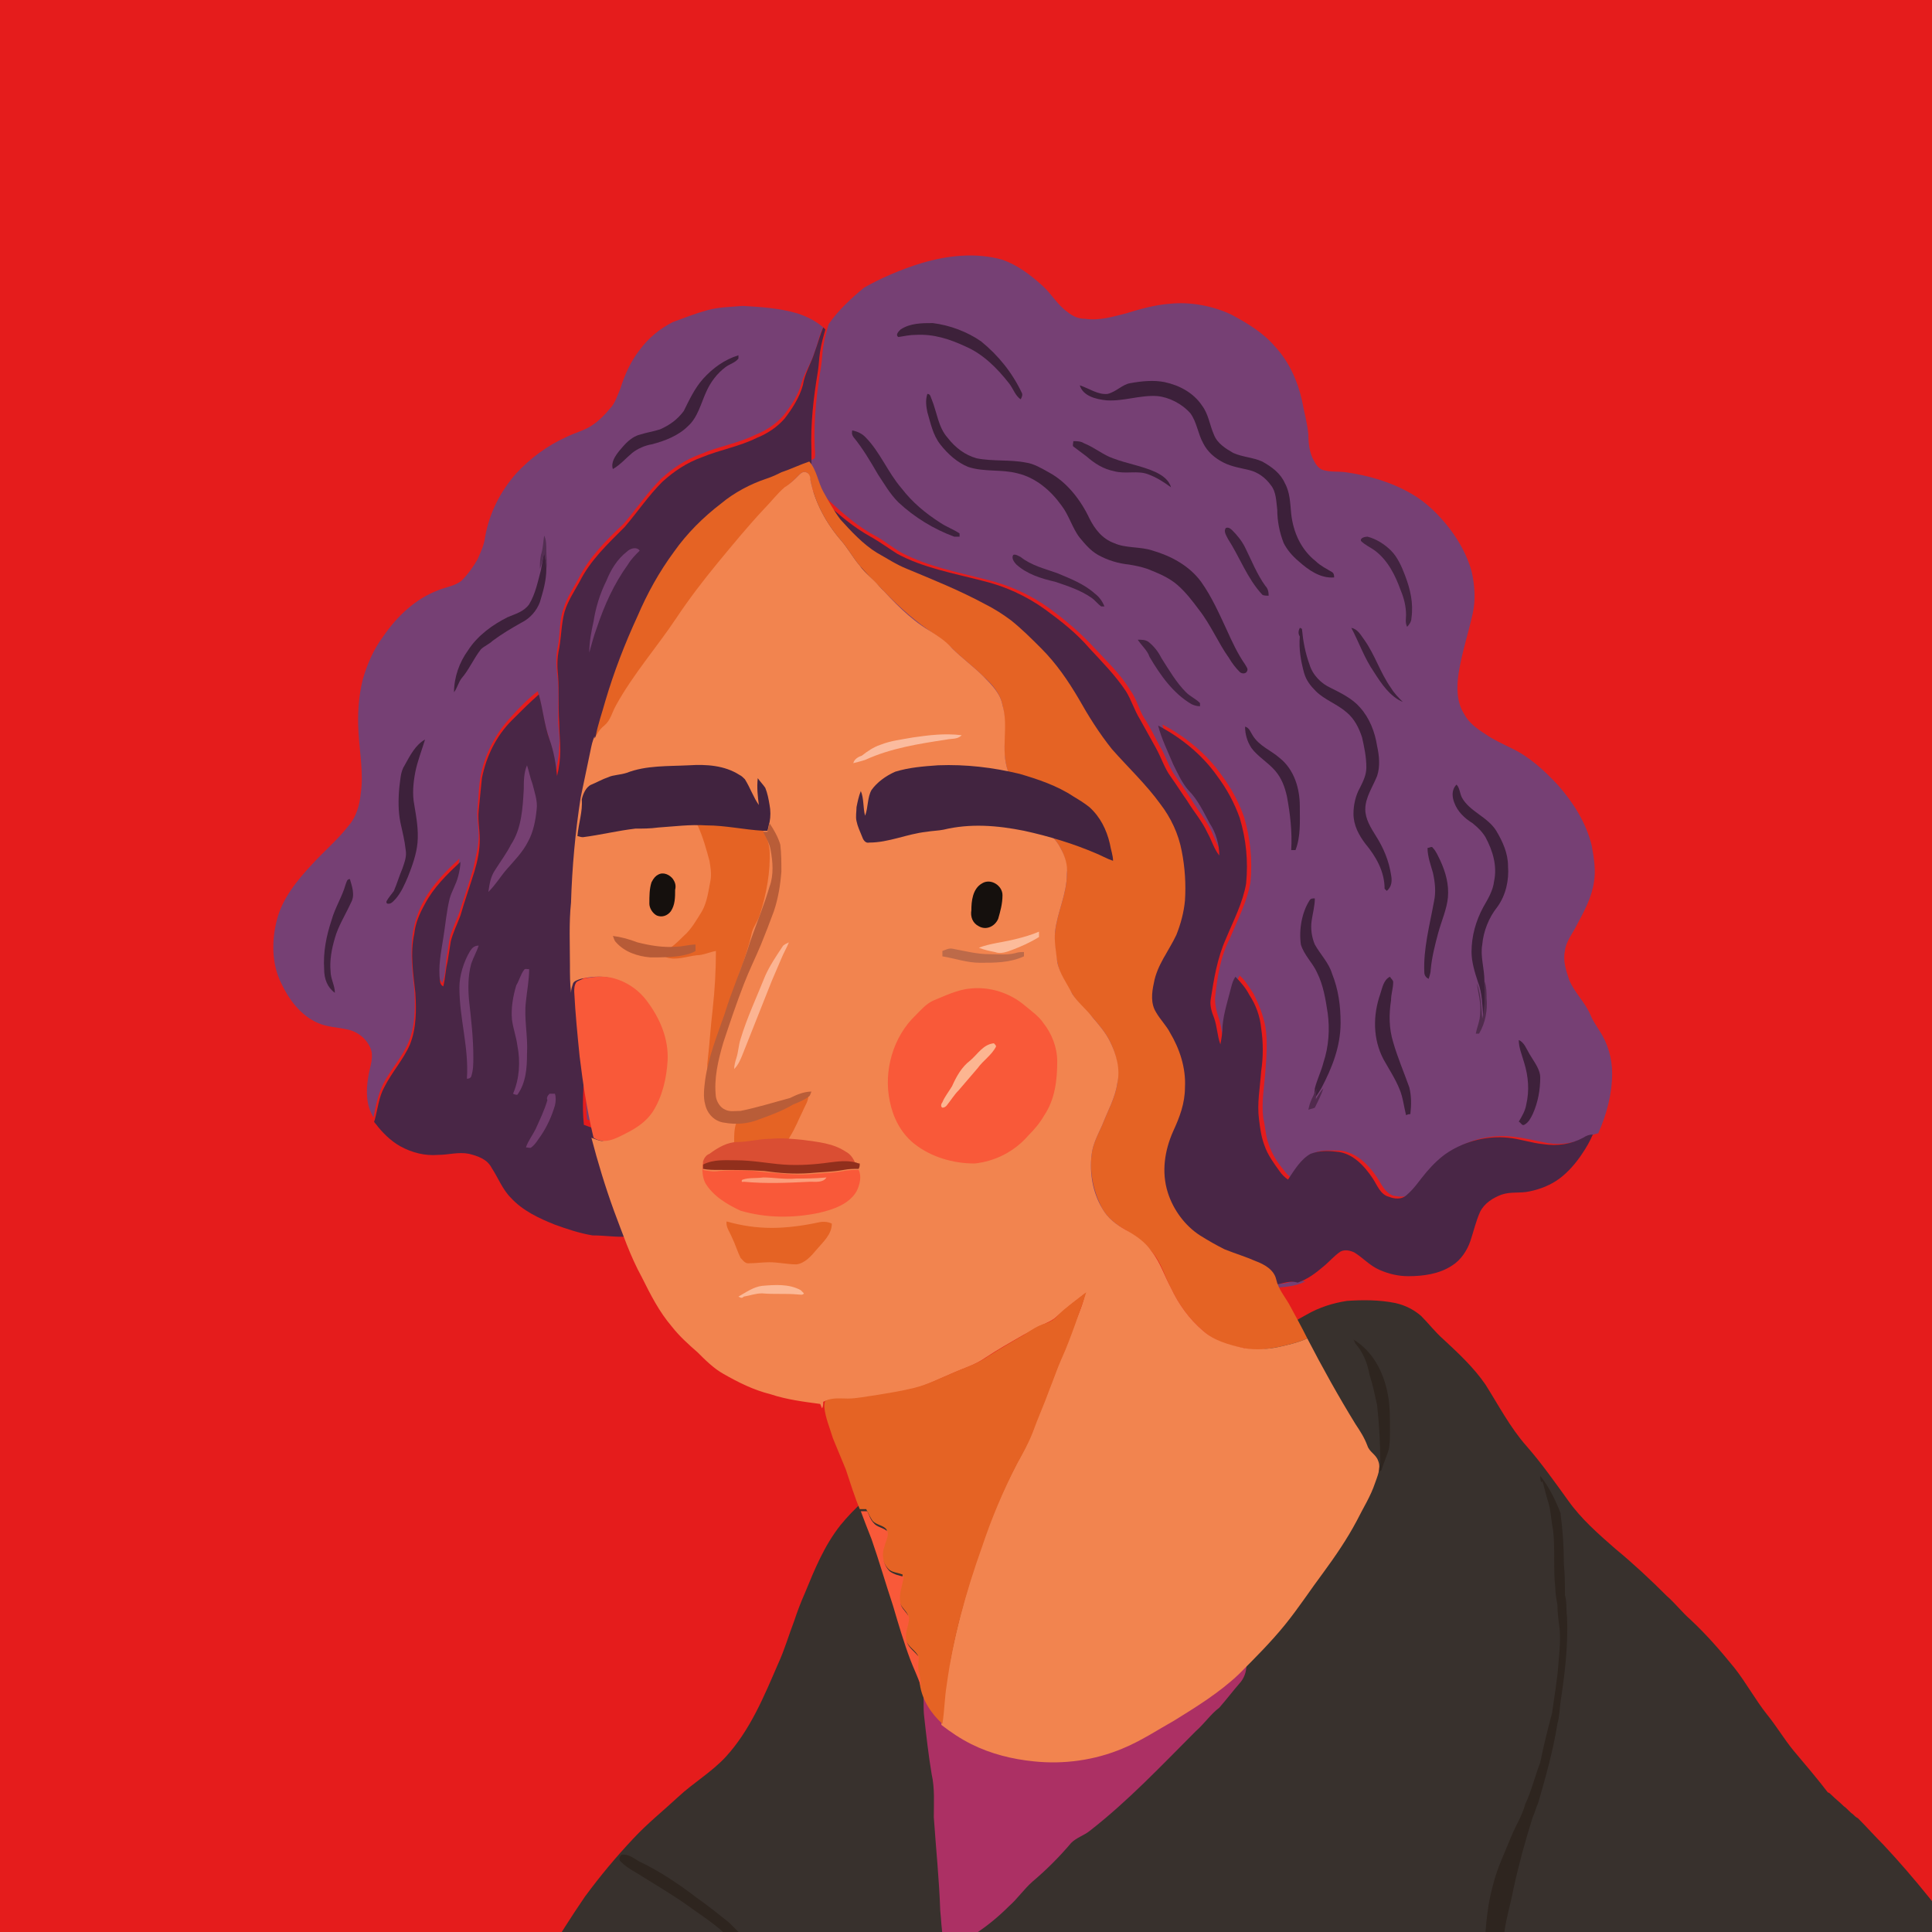 <?xml version="1.0" encoding="utf-8"?>
<!-- Generator: Adobe Illustrator 25.2.0, SVG Export Plug-In . SVG Version: 6.00 Build 0)  -->
<svg version="1.1" id="Layer_1" xmlns="http://www.w3.org/2000/svg" xmlns:xlink="http://www.w3.org/1999/xlink" x="0px" y="0px"
	 viewBox="0 0 180 180" style="enable-background:new 0 0 180 180;" xml:space="preserve">
<rect x="0" y="0" width="180" height="180" fill="#333333" stroke="none"/>
<style type="text/css">
	.st0{clip-path:url(#SVGID_2_);}
	.st1{fill:#764074;}
	.st2{fill:#492646;}
	.st3{fill:#4F3E37;}
	.st4{fill:#38312D;}
	.st5{fill:#FFFFFF;}
	.st6{fill:#AC3064;}
	.st7{fill:#C36D8E;}
	.st8{fill:#E56324;}
	.st9{fill:#F2844F;}
	.st10{fill:#F95939;}
	.st11{fill:#FBBB9E;}
	.st12{fill:#41233F;}
	.st13{fill:#422440;}
	.st14{fill:#15100D;}
	.st15{fill:#FCBB9A;}
	.st16{fill:#B75B37;}
	.st17{fill:#FCB492;}
	.st18{fill:#BD6A49;}
	.st19{fill:#FCB591;}
	.st20{fill:#B95D38;}
	.st21{fill:#DA4E33;}
	.st22{fill:#912F1C;}
	.st23{fill:#FB9D7B;}
	.st24{fill:#FCB896;}
	.st25{fill:#2E251F;}
	.st26{fill:#3D213A;}
	.st27{fill:#3D213B;}
	.st28{fill:#3C203A;}
	.st29{fill:#3C2039;}
	.st30{fill:#3E223D;}
	.st31{fill:#3E213C;}
	.st32{fill:#3F223D;}
	.st33{fill:#532E52;}
	.st34{fill:#743F71;}
	.st35{fill:#422441;}
	.st36{fill:#764072;}
	.st37{fill:#723E6F;}
	.st38{fill:#743E70;}
	.st39{fill:#502C4D;}
	.st40{fill:#3E213B;}
	.st41{fill:#512A4E;}
	.st42{fill:#723D6E;}
</style>
<g>
	<defs>
		<rect id="SVGID_1_" width="180" height="180"/>
	</defs>
	<use xlink:href="#SVGID_1_"  style="overflow:visible;fill:#E51C1C;"/>
	<clipPath id="SVGID_2_">
		<use xlink:href="#SVGID_1_"  style="overflow:visible;"/>
	</clipPath>
	<g class="st0">
		<g>
			<path class="st1" d="M85.9,24.5c2.4-0.7,5-1,7.5-0.3c1.4,0.5,2.6,1.4,3.7,2.4c0.9,0.8,1.4,1.8,2.4,2.5c0.5,0.4,1,0.6,1.6,0.6
				c1.3,0.2,2.6-0.2,3.8-0.5c1.3-0.4,2.7-0.8,4.1-0.9c1.9-0.2,4,0.2,5.7,1c1.5,0.8,3,1.7,4.1,3c1.3,1.4,2.1,3.2,2.5,5
				c0.2,1.1,0.5,2.1,0.6,3.2c0,0.8,0.1,1.7,0.5,2.4c0.2,0.4,0.5,0.8,0.9,0.9c0.7,0.2,1.4,0.1,2.1,0.2c2.1,0.3,4.2,0.9,6.1,2
				c1.4,0.8,2.6,2,3.6,3.3c0.9,1.2,1.6,2.5,2,3.9c0.3,1.3,0.4,2.7,0.1,4c-0.4,1.8-1,3.6-1.3,5.5c-0.2,1.3-0.2,2.7,0.5,3.8
				c0.4,0.8,1.2,1.4,2,1.9c0.7,0.5,1.6,0.9,2.4,1.3c1.7,0.8,3.1,2.1,4.4,3.5c1.4,1.6,2.6,3.5,3.1,5.6c0.2,1.1,0.4,2.3,0.2,3.4
				c-0.2,1.4-0.9,2.7-1.6,4c-0.4,0.8-1,1.5-1.1,2.4c-0.2,0.9,0.1,1.8,0.4,2.7c0.5,1.2,1.5,2.1,2,3.3c0.2,0.5,0.5,0.9,0.8,1.4
				c0.8,1.2,1.2,2.6,1.2,4c0,1.9-0.5,3.8-1.3,5.6l-0.1,0c-0.3,0.1-0.7,0.2-0.9,0.3c-1.1,0.6-2.5,0.8-3.7,0.6
				c-1.1-0.2-2.2-0.5-3.3-0.6c-1.9-0.2-3.9,0.2-5.5,1.3c-0.8,0.5-1.5,1.2-2.1,1.9c-0.6,0.7-1.1,1.5-1.8,2.1
				c-0.5,0.4-1.2,0.3-1.7,0.2c-0.8-0.3-1.1-1.1-1.5-1.7c-0.8-1.2-1.9-2.3-3.4-2.5c-0.8,0-1.7-0.1-2.4,0.2c-1,0.5-1.5,1.5-2.1,2.4
				c-0.3-0.2-0.6-0.5-0.8-0.8c-0.6-0.7-1.1-1.5-1.4-2.4c-0.3-0.8-0.3-1.6-0.5-2.4c-0.2-1.5,0.1-3,0.2-4.5c0.1-1.3,0.2-2.7,0-4
				c-0.2-1.1-0.6-2.1-1.1-3.1c-0.4-0.6-0.8-1.3-1.3-1.7c-0.2,0.3-0.3,0.7-0.4,1c-0.3,1.2-0.6,2.4-0.8,3.6c-0.1,0.6-0.1,1.1-0.2,1.7
				c-0.3-0.8-0.3-1.7-0.6-2.5c-0.2-0.6-0.3-1.1-0.3-1.7c0.2-1.9,0.5-3.9,1.4-5.6c0.7-1.7,1.6-3.4,1.9-5.2c0.2-2,0-4.1-0.6-6.1
				c-0.5-1.4-1.2-2.7-2.1-3.9c-1.4-2-3.4-3.6-5.5-4.7c0.3,1.3,0.8,2.5,1.4,3.6c0.4,0.8,0.7,1.7,1.4,2.4c0.8,0.9,1.3,2.1,2,3.1
				c0.5,0.9,0.8,1.9,0.9,3c-0.5-0.6-0.8-1.4-1.1-2.1c-0.5-1.1-1.3-2-1.9-3c-0.5-0.8-1-1.5-1.5-2.2c-0.6-0.8-0.9-1.9-1.4-2.7
				c-0.5-0.9-0.9-1.8-1.5-2.7c-0.5-0.8-0.7-1.8-1.3-2.6c-0.9-1.5-2.2-2.7-3.4-4c-1.2-1.3-2.6-2.5-4.1-3.6c-1.8-1.3-3.8-2.2-5.9-2.7
				c-2.7-0.7-5.4-1.2-7.9-2.5c-0.9-0.5-1.7-1.2-2.5-1.6c-1.5-0.8-2.9-2-4.2-3.2c-0.4-0.4-0.8-0.8-1.3-1.1c-0.3-0.2-0.7-0.2-1,0
				c-0.2,0.3-0.1,0.6,0,0.9c0.5,1.5,1.4,2.9,2.6,4.1c1.2,1.3,2.6,2.3,4,3.4c1.5,1.2,3.3,1.9,5.2,2.5c1.3,0.4,2.5,0.8,3.7,1.2
				c1,0.3,1.9,0.7,2.7,1.4c0.8,0.6,1.7,1,2.5,1.6c0.7,0.6,1.4,1.2,2.1,1.8c0.7,0.7,1.4,1.4,2.2,2.1c0.6,0.5,1.3,1,1.7,1.7
				c0.5,1,1.1,2,1.8,2.8c0.4,0.4,0.7,0.9,0.9,1.5c0.3,0.6,0.4,1.3,0.8,1.8c0.2,0.3,0.6,0.2,0.9,0.3c0.4,0,0.6,0.5,0.9,0.8
				c0.6,0.8,1.6,1.4,2,2.4c0.3,0.6,0.5,1.1,0.8,1.7c0.3,0.6,0.4,1.3,0.5,1.9c0.2,1,0.5,2,0.6,3c0.1,0.5,0,1-0.2,1.5
				c-0.3,0.9-0.6,1.7-0.8,2.6c-0.2,0.8-0.3,1.5-0.6,2.2c-0.3,0.6-1,0.8-1.4,1.3c-0.4,0.7-0.3,1.5-0.3,2.2c0.1,1,0.1,2.1,0.3,3.1
				c0.2,0.8,0.4,1.6,1.1,2c0.3,0.2,0.8,0.4,0.7,0.8c0,1.5,0.1,3.1,0,4.6c-0.5,0.3-0.9,0.7-1.2,1.2c-0.4,0.7-0.5,1.5-0.5,2.3
				c-0.1,1.6,0,3.2,0.3,4.7c0.3,1.5,0.7,3,1.6,4.3c0.6,0.7,1.4,1.3,2.3,1.4c0.7,0.1,1.3-0.2,1.9-0.4c0.7,0.8,1.3,1.5,2.1,2.1
				c0.8,0.6,1.7,1.1,2.8,1.2c0.9,0.1,1.7-0.5,2.6-0.2c-1,0.5-2,0.5-3.1,0.6c-1.6,0-3.1-0.1-4.7-0.4c-1.2-0.3-2.5-0.6-3.6-1.2
				c-0.9-0.5-1.7-1-2.5-1.6c-0.9-0.7-1.7-1.6-2.7-2.2c-0.8-0.5-1.8-0.8-2.7-0.8c-1.4,0.1-2.6,0.8-3.9,1.3c-3.3,1.3-7,1.4-10.5,1.4
				c-1.9,0-3.8-0.1-5.7-0.1c-2.9-0.2-5.9-0.6-8.8-0.7c-1.3,0-2.6-0.1-3.8-0.1c-2.2,0-4.4-0.5-6.6-0.6c-0.8-0.1-1.7-0.1-2.5-0.2
				c-0.8-0.1-1.6,0-2.5,0c-0.8,0-1.7,0-2.5-0.2c1.1,0.1,2.2,0.2,3.4,0.1c-0.3-2.4-1.2-4.7-1.8-7.1c-0.2-0.8-0.4-1.8-0.9-2.5
				c-0.4-0.5-0.9-0.6-1.5-0.8c-0.2-1.8,0-3.5,0-5.3c0-1.1,0-2.2,0-3.3c0.1-1.2,0.1-2.5,0.1-3.7c0-1-0.5-2-0.4-3.1
				c0.1-1.8,0-3.6,0.1-5.4c0.1-1.3,0-2.6,0.1-4c0.1-1,0.1-2,0-3c0-0.2,0-0.5,0.1-0.7c0.2-0.3,0.6-0.5,0.8-0.9
				c0.2-0.5,0.2-1.1,0.3-1.6c0.3-2.5,0.6-4.9,1-7.3c0.2-1.1,0.4-2.1,0.7-3.2c0.2-0.7,0.7-1.2,1-1.8c0.8-1.5,1.5-3.2,2.2-4.7
				c0.2-0.5,0.3-1.1,0.6-1.6c2.2-3.3,5-6.1,7.9-8.7c0.3-0.3,0.7-0.6,1-0.9c0.4-0.3,1-0.3,1.5-0.6c0.3-0.2,0.5-0.5,0.8-0.6
				c0.4-0.1,0.8-0.1,1.2-0.3c0.4-0.2,0.8-0.4,1.2-0.5c0.3-0.1,0.7-0.2,1-0.4c0.1-0.4,0-0.8,0-1.2c-0.1-2.5,0.2-4.9,0.6-7.4
				c0.1-0.6,0.1-1.2,0.2-1.8c0.1-0.7,0.3-1.4,0.5-2.1c0.9-1.3,2.1-2.4,3.3-3.4C81.9,26,83.9,25.1,85.9,24.5z"/>
			<path class="st1" d="M65.9,28.9c1.1-0.3,2.2-0.3,3.3-0.4c1.7,0.1,3.4,0.2,5.1,0.7c0.9,0.3,1.7,0.7,2.4,1.3
				c-0.4,0.7-0.5,1.6-0.8,2.3c-0.3,1-0.9,1.8-1.2,2.8c-0.3,1.2-1,2.2-1.7,3.1c-0.7,0.8-1.6,1.4-2.6,1.8c-1.6,0.8-3.5,1.1-5.1,1.8
				c-1.4,0.5-2.6,1.3-3.7,2.3c-1.3,1.3-2.3,2.8-3.5,4.2c-1.6,1.5-3.2,3.1-4.2,5.1c-0.5,0.9-1.1,1.8-1.4,2.8
				c-0.4,1.1-0.3,2.3-0.5,3.4c-0.2,0.8-0.2,1.7-0.1,2.6c0.2,1.4,0.1,2.9,0.1,4.3c0,0.9,0.2,1.7,0.1,2.6c0,0.8-0.2,1.6-0.3,2.4
				c-0.2-1.1-0.4-2.3-0.7-3.4c-0.5-1.4-0.6-2.8-1-4.2c-0.9,0.7-1.7,1.5-2.5,2.4c-1.4,1.5-2.4,3.4-2.8,5.4c-0.2,1-0.2,2-0.3,3
				c-0.1,0.9,0.1,1.8,0.1,2.7c0,1-0.3,2-0.5,3c-0.4,1.4-0.9,2.8-1.3,4.1c-0.3,0.8-0.7,1.6-0.9,2.4c-0.1,0.6-0.2,1.3-0.3,1.9
				c-0.1,0.8-0.1,1.6-0.4,2.3c-0.1-0.2-0.2-0.3-0.3-0.5c-0.2-1.3,0.1-2.7,0.3-4c0.2-1.2,0.3-2.5,0.6-3.7c0.2-0.7,0.7-1.4,0.8-2.1
				c0.1-0.4,0.1-0.9,0.2-1.3c-1.2,1.1-2.5,2.4-3.3,3.9c-0.5,0.9-0.8,1.8-1,2.8c-0.3,1.8-0.1,3.7,0.1,5.5c0.1,1.6,0.1,3.3-0.5,4.8
				c-0.6,1.5-1.7,2.6-2.4,4c-0.5,1-0.7,2.1-0.9,3.1c-0.7-1.1-0.7-2.5-0.5-3.7c0.1-0.8,0.5-1.7,0.3-2.5c-0.3-1-1.2-1.8-2.3-2
				c-0.9-0.2-1.8-0.2-2.7-0.6c-1.6-0.7-2.7-2.2-3.4-3.7c-0.9-1.8-0.9-4-0.4-5.9c0.5-2,1.9-3.7,3.3-5.2c1.1-1.2,2.4-2.3,3.4-3.6
				c0.7-0.8,1-1.9,1.1-2.9c0.3-1.9-0.1-3.9-0.2-5.8c-0.1-1.6,0-3.3,0.4-4.9c0.4-1.4,1-2.8,1.9-4c1.3-1.9,3-3.5,5.1-4.3
				c0.7-0.3,1.6-0.4,2.2-0.9c0.6-0.6,1.1-1.3,1.5-2c0.3-0.7,0.6-1.3,0.7-2.1c0.4-2.2,1.4-4.2,2.9-5.9c1.3-1.4,2.9-2.6,4.7-3.4
				c0.8-0.4,1.7-0.6,2.4-1.1c0.6-0.4,1.1-0.9,1.6-1.5c0.5-0.5,0.7-1.2,1-1.9c0.4-1.3,1-2.6,1.8-3.6c0.8-1.1,1.9-2,3.1-2.6
				C63.8,29.6,64.8,29.2,65.9,28.9z"/>
			<path class="st2" d="M75.9,32.8c0.3-0.8,0.5-1.6,0.8-2.3c0.1,0.1,0.2,0.2,0.2,0.2c-0.2,0.7-0.4,1.4-0.5,2.1
				c-0.1,0.6-0.1,1.2-0.2,1.8c-0.4,2.4-0.7,4.9-0.6,7.4c0,0.4,0,0.8,0,1.2c-0.3,0.2-0.7,0.3-1,0.4c-0.4,0.1-0.8,0.4-1.2,0.5
				c-0.4,0.2-0.8,0.1-1.2,0.3c-0.3,0.1-0.5,0.4-0.8,0.6c-0.4,0.3-1,0.3-1.5,0.6c-0.4,0.3-0.7,0.6-1,0.9c-2.9,2.6-5.7,5.4-7.9,8.7
				c-0.3,0.5-0.4,1.1-0.6,1.6c-0.7,1.6-1.4,3.2-2.2,4.7c-0.3,0.6-0.8,1.1-1,1.8c-0.3,1-0.5,2.1-0.7,3.2c-0.4,2.4-0.7,4.9-1,7.3
				c-0.1,0.5-0.1,1.1-0.3,1.6c-0.1,0.4-0.5,0.6-0.8,0.9c-0.1,0.2-0.1,0.5-0.1,0.7c0,1,0,2,0,3c-0.1,1.3,0,2.6-0.1,4
				c-0.1,1.8,0,3.6-0.1,5.4c-0.1,1,0.4,2,0.4,3.1c0,1.2,0,2.5-0.1,3.7c-0.1,1.1,0,2.2,0,3.3c0,1.8-0.2,3.5,0,5.3
				c0.5,0.2,1.1,0.3,1.5,0.8c0.5,0.7,0.7,1.6,0.9,2.5c0.6,2.3,1.5,4.6,1.8,7.1c-1.1,0.1-2.2-0.1-3.4-0.1c-1.2-0.2-2.4-0.6-3.5-1
				c-1.5-0.6-3-1.3-4.1-2.5c-0.8-0.8-1.2-1.9-1.8-2.8c-0.4-0.8-1.3-1.1-2.1-1.3c-1-0.2-1.9,0.1-2.9,0.1c-1.2,0.1-2.4-0.2-3.5-0.8
				c-0.9-0.5-1.7-1.3-2.3-2.1c-0.1-0.1-0.2-0.2-0.1-0.3c0.3-1.1,0.4-2.2,0.9-3.1c0.7-1.4,1.8-2.6,2.4-4c0.6-1.5,0.6-3.2,0.5-4.8
				c-0.2-1.8-0.5-3.7-0.1-5.5c0.1-1,0.5-1.9,1-2.8c0.8-1.5,2-2.7,3.3-3.9c0,0.4-0.1,0.9-0.2,1.3c-0.2,0.8-0.6,1.4-0.8,2.1
				c-0.3,1.2-0.4,2.5-0.6,3.7c-0.2,1.3-0.5,2.7-0.3,4c0,0.2,0.1,0.4,0.3,0.5c0.2-0.8,0.2-1.5,0.4-2.3c0.1-0.6,0.2-1.3,0.3-1.9
				c0.2-0.8,0.6-1.6,0.9-2.4c0.4-1.4,0.9-2.8,1.3-4.1c0.3-1,0.5-2,0.5-3c0-0.9-0.2-1.8-0.1-2.7c0.1-1,0.2-2,0.3-3
				c0.4-2,1.3-3.9,2.8-5.4c0.8-0.8,1.6-1.6,2.5-2.4c0.4,1.4,0.5,2.8,1,4.2c0.4,1.1,0.6,2.3,0.7,3.4c0.2-0.8,0.3-1.6,0.3-2.4
				c0-0.9-0.1-1.7-0.1-2.6c-0.1-1.4,0-2.9-0.1-4.3c-0.1-0.9-0.1-1.7,0.1-2.6c0.2-1.1,0.2-2.3,0.5-3.4c0.3-1,0.9-1.9,1.4-2.8
				c1-2,2.6-3.5,4.2-5.1c1.2-1.4,2.2-2.9,3.5-4.2c1.1-1,2.3-1.8,3.7-2.3c1.7-0.7,3.5-1,5.1-1.8c1-0.4,1.9-1,2.6-1.8
				c0.7-0.9,1.4-2,1.7-3.1C75,34.7,75.6,33.8,75.9,32.8z"/>
			<path class="st2" d="M74.6,45.7c0.3-0.2,0.7-0.2,1,0c0.5,0.3,0.8,0.7,1.3,1.1c1.3,1.2,2.6,2.3,4.2,3.2c0.9,0.5,1.7,1.1,2.5,1.6
				c2.4,1.3,5.2,1.8,7.9,2.5c2.1,0.5,4.1,1.4,5.9,2.7c1.5,1.1,2.9,2.2,4.1,3.6c1.2,1.3,2.4,2.5,3.4,4c0.5,0.8,0.8,1.8,1.3,2.6
				c0.5,0.9,1,1.8,1.5,2.7c0.5,0.9,0.8,1.9,1.4,2.7c0.5,0.7,1,1.5,1.5,2.2c0.6,1,1.4,1.9,1.9,3c0.4,0.7,0.6,1.5,1.1,2.1
				c0-1-0.3-2.1-0.9-3c-0.6-1.1-1.1-2.2-2-3.1c-0.6-0.7-1-1.6-1.4-2.4c-0.5-1.2-1.1-2.4-1.4-3.6c2.1,1.1,4.1,2.7,5.5,4.7
				c0.9,1.2,1.6,2.5,2.1,3.9c0.6,2,0.8,4,0.6,6.1c-0.3,1.8-1.2,3.5-1.9,5.2c-0.8,1.8-1.1,3.7-1.4,5.6c-0.1,0.6,0.1,1.2,0.3,1.7
				c0.3,0.8,0.3,1.7,0.6,2.5c0.1-0.5,0.2-1.1,0.2-1.7c0.1-1.2,0.5-2.4,0.8-3.6c0.1-0.4,0.2-0.7,0.4-1c0.5,0.5,1,1.1,1.3,1.7
				c0.6,0.9,1,2,1.1,3.1c0.2,1.3,0.2,2.7,0,4c-0.1,1.5-0.4,3-0.2,4.5c0.1,0.8,0.2,1.6,0.5,2.4c0.3,0.9,0.9,1.7,1.4,2.4
				c0.2,0.3,0.5,0.6,0.8,0.8c0.6-0.9,1.2-1.9,2.1-2.4c0.8-0.3,1.6-0.3,2.4-0.2c1.5,0.1,2.6,1.3,3.4,2.5c0.4,0.6,0.7,1.5,1.5,1.7
				c0.5,0.2,1.2,0.3,1.7-0.2c0.7-0.6,1.2-1.4,1.8-2.1c0.6-0.7,1.3-1.4,2.1-1.9c1.6-1,3.6-1.5,5.5-1.3c1.1,0.1,2.2,0.5,3.3,0.6
				c1.3,0.2,2.6,0,3.7-0.6c0.3-0.2,0.6-0.3,0.9-0.3c-0.3,0.7-0.6,1.2-1,1.8c-0.6,0.9-1.3,1.7-2.1,2.3c-0.8,0.6-1.8,1-2.8,1.2
				c-0.9,0.2-1.7,0-2.6,0.3c-0.8,0.3-1.6,0.8-2,1.6c-0.4,0.9-0.6,1.8-0.9,2.7c-0.3,0.9-0.9,1.8-1.7,2.3c-1.2,0.8-2.7,1-4.1,1
				c-0.9,0-1.8-0.2-2.7-0.6c-0.9-0.4-1.5-1.1-2.3-1.6c-0.4-0.2-0.9-0.3-1.3-0.1c-0.6,0.4-1.1,1-1.6,1.4c-0.7,0.6-1.5,1.2-2.4,1.5
				c-0.9-0.3-1.7,0.3-2.6,0.2c-1-0.1-1.9-0.6-2.8-1.2c-0.8-0.6-1.4-1.4-2.1-2.1c-0.6,0.3-1.2,0.5-1.9,0.4c-0.9-0.1-1.8-0.7-2.3-1.4
				c-0.9-1.2-1.4-2.8-1.6-4.3c-0.2-1.6-0.3-3.1-0.3-4.7c0.1-0.8,0.1-1.6,0.5-2.3c0.3-0.5,0.8-0.8,1.2-1.2c0.1-1.5,0-3.1,0-4.6
				c0-0.4-0.4-0.6-0.7-0.8c-0.7-0.5-1-1.3-1.1-2c-0.2-1-0.2-2.1-0.3-3.1c0-0.8-0.1-1.6,0.3-2.2c0.3-0.6,1.1-0.7,1.4-1.3
				c0.3-0.7,0.4-1.5,0.6-2.2c0.2-0.9,0.5-1.8,0.8-2.6c0.2-0.5,0.2-1,0.2-1.5c-0.2-1-0.4-2-0.6-3c-0.1-0.6-0.2-1.3-0.5-1.9
				c-0.3-0.6-0.6-1.1-0.8-1.7c-0.4-1-1.4-1.5-2-2.4c-0.3-0.3-0.5-0.7-0.9-0.8c-0.3-0.1-0.7,0-0.9-0.3c-0.4-0.5-0.5-1.2-0.8-1.8
				c-0.2-0.5-0.5-1-0.9-1.5c-0.7-0.9-1.3-1.8-1.8-2.8c-0.4-0.7-1.1-1.2-1.7-1.7c-0.8-0.7-1.5-1.4-2.2-2.1c-0.7-0.6-1.4-1.2-2.1-1.8
				c-0.8-0.6-1.7-1-2.5-1.6c-0.7-0.7-1.7-1.1-2.7-1.4c-1.2-0.4-2.5-0.9-3.7-1.2c-1.8-0.6-3.6-1.3-5.2-2.5c-1.3-1.1-2.8-2.1-4-3.4
				c-1.2-1.1-2.1-2.5-2.6-4.1C74.5,46.4,74.4,46,74.6,45.7z"/>
			<g>
				<path class="st3" d="M172.3,168.8c0.1,0.1,0.2,0.2,0.3,0.2c0,0,0,0,0,0C172.5,169,172.4,168.9,172.3,168.8z"/>
				<path class="st4" d="M198.2,225.5c-0.3-2.6-0.5-5.2-0.5-7.8c-0.7-3.5-1.6-7-2.6-10.5c-1.4-4.7-3.2-9.3-5.2-13.8
					c-0.9-2.1-1.9-4.1-3-6.1c-0.5-0.9-1-1.8-1.5-2.6c-0.1-0.2-0.3-0.5-0.4-0.7c-0.1-0.2-0.3-0.3-0.4-0.5c0,0-0.1-0.1-0.1-0.2
					c-0.3-0.5-0.6-0.9-0.9-1.4c-2.5-3.5-5.2-6.9-8.1-10c-0.8-0.8-1.6-1.7-2.4-2.5c-0.2-0.1-0.3-0.2-0.5-0.4
					c-0.2-0.1-0.6-0.6-0.8-0.7c-0.4-0.4-0.8-0.7-1.2-1.1c-0.1-0.1-0.2-0.2-0.3-0.2c-1-1.3-2.1-2.6-3.2-3.9c-0.9-1.1-1.6-2.3-2.5-3.4
					c-1.1-1.4-1.9-2.9-3-4.3c-1.3-1.6-2.6-3.1-4.1-4.5c-0.8-0.7-1.4-1.5-2.2-2.2c-1.5-1.5-3.1-3-4.8-4.4c-1.6-1.4-3.2-2.8-4.4-4.5
					c-1.3-1.8-2.5-3.5-3.9-5.1c-1.5-1.7-2.6-3.8-3.8-5.7c-1.1-1.6-2.5-2.9-3.9-4.2c-0.8-0.7-1.4-1.5-2.1-2.2c-0.7-0.6-1.5-1-2.4-1.2
					c-1.5-0.3-3-0.3-4.5-0.2c-1.3,0.2-2.6,0.6-3.8,1.3c-1.5,0.8-2.9,1.8-4.2,2.8c-1.8,1.3-3.6,2.8-5.3,4.3c-1.4,1.2-2.9,2.4-4.7,2.9
					c-2.6,0.8-5.3,0.8-7.9,1.2c-3.1,0.5-6.1,1.1-9.1,1.7c-1.8,0.4-3.7,0.8-5.3,1.6c-0.4,0.2-0.8-0.2-1.2,0.1c-0.4,0.2-0.7,0.6-1,0.8
					c-1.8,1.2-3.4,2.6-4.7,4.2c-1.5,1.9-2.4,4.1-3.3,6.3c-0.4,0.9-0.7,1.7-1,2.6c-0.5,1.3-0.9,2.7-1.5,4c-1.3,3-2.6,6.2-4.9,8.7
					c-1.3,1.4-3,2.4-4.4,3.7c-1.4,1.3-2.9,2.5-4.2,3.9c-1.6,1.7-3.1,3.5-4.5,5.4c-1.3,1.9-2.5,3.8-3.7,5.8c-0.9,1.4-1.8,2.8-2.8,4.1
					c-1.5,1.9-3.2,3.8-5,5.6c-1.2,1.1-2.4,2.2-3.5,3.4c-3,3.2-5.8,6.6-8.4,10.2c-1.1,1.5-1.9,3.1-2.7,4.8c-0.4,0.4-0.7,0.8-1,1.3
					c-1.4,2.4-2.5,5-3.5,7.7c-0.3,0.5-0.6,1.1-0.9,1.6c-0.4,0.6-0.6,1.4-0.6,2.1c-0.4,0.9-0.9,1.7-1.3,2.6H198.2z"/>
			</g>
			<path class="st5" d="M108.6,135.5c1.2-0.2,2.4-0.2,3.6-0.1c1.9,0.3,3.9,0.6,5.5,1.7c0.9,0.6,1.8,1.4,2.5,2.3
				c0.7,0.9,1.1,2,1.2,3.2c0.2,1.1-0.1,2.1-0.3,3.2c-0.3,1.2-0.6,2.5-1.2,3.6c-0.5,0.9-1,1.7-1.6,2.5c-0.7,1-1.4,2.1-2.3,3
				c-0.3-0.5-0.7-1.1-1.4-1c-0.6-0.1-1.1,0.3-1.5,0.8c-0.4,0.4-0.9,0.7-1.3,1c-0.3,0.2-0.7,0.4-1,0.5c-0.6-0.2-1.2-0.4-1.7-0.1
				c-0.7,0.4-1.2,1.1-1.8,1.6c-1.6,1.5-3.2,3.1-4.8,4.7c-0.4,0.4-1,0.3-1.4,0.2c0.1-0.5,0.3-1,0.2-1.5c-0.2-0.8-0.9-1.4-1.7-1.5
				c-0.7,0-1.5,0.2-2.2,0.3c-1,0.1-2,0.3-3,0c-1.1-0.3-2.3-0.3-3.4-0.1c-0.1-0.7-0.1-1.4-0.2-2c0-0.5,0-1-0.1-1.4
				c0-0.2-0.3-0.3-0.5-0.4c-0.5,0.7-0.4,1.5-0.4,2.3c-0.1-0.2-0.2-0.5-0.5-0.6c-0.3-0.1-0.7,0-1,0.1c-0.1-0.6-0.2-1.3-0.2-1.9
				c0.6-1.3,1-2.7,1.4-4.1c0.3-0.8,0.6-1.5,1-2.2c0.6-1.1,1.4-2.1,2.2-3.1c2.4-3.2,5.2-6.1,8.6-8.2
				C103.6,136.8,106.1,135.9,108.6,135.5z"/>
			<path class="st6" d="M113.2,154.6c0.4-0.4,0.9-0.8,1.5-0.8c0.6,0,1.1,0.5,1.4,1c0.1,0.7-0.1,1.4-0.5,1.9c-0.7,0.8-1.3,1.6-2,2.4
				c-0.8,0.6-1.4,1.5-2.2,2.2c-3.2,3.2-6.3,6.5-9.9,9.3c-0.5,0.4-1.2,0.6-1.7,1.1c-1.1,1.3-2.3,2.5-3.6,3.6
				c-0.8,0.7-1.4,1.6-2.2,2.3c-1,1-2.1,1.9-3.2,2.6c-0.8,0.5-1.4,1.3-2.3,1.8c-0.3,0.1-0.8,0.1-0.9-0.3c-0.1-0.4,0.4-0.6,0.3-1
				c-0.2-0.9-0.2-1.8-0.3-2.7c-0.1-2.9-0.4-5.8-0.6-8.7c0-1.3,0.1-2.7-0.2-4c-0.3-1.8-0.5-3.6-0.7-5.4c-0.1-0.8,0-1.7-0.1-2.5
				c0-0.7-0.2-1.4,0.1-2.1c0.3-0.6,1.2-0.7,1.6-0.2c0.2,0.2,0.3,0.4,0.5,0.7c0,0.6,0.1,1.3,0.2,1.9c0.3-0.1,0.7-0.2,1-0.1
				c0.2,0.1,0.4,0.4,0.5,0.6c0,0.2,0.1,0.3,0.1,0.5c0-0.6,0-1.2,0.1-1.8c0-0.2,0.2-0.4,0.4-0.5c0.3,0.6,0.3,1.3,0.3,2
				c0-0.2,0.1-0.4,0.1-0.6c0,0.7,0.1,1.4,0.2,2c1.1-0.3,2.3-0.3,3.4,0.1c1,0.3,2,0.1,3,0c0.7-0.1,1.4-0.4,2.2-0.3
				c0.8,0,1.5,0.7,1.7,1.5c0.1,0.5-0.1,1-0.2,1.5c0.5,0.1,1.1,0.2,1.4-0.2c1.6-1.5,3.2-3.1,4.8-4.7c0.6-0.5,1.1-1.2,1.8-1.6
				c0.6-0.3,1.2-0.1,1.7,0.1c0.4-0.1,0.7-0.3,1-0.5C112.3,155.3,112.8,155,113.2,154.6z"/>
			<path class="st7" d="M90.2,156c0.2,0.1,0.5,0.1,0.5,0.4c0.1,0.5,0.1,0.9,0.1,1.4c0,0.2-0.1,0.4-0.1,0.6c0-0.7,0-1.3-0.3-2
				c-0.2,0.2-0.4,0.3-0.4,0.5c-0.1,0.6-0.1,1.2-0.1,1.8c0-0.2-0.1-0.3-0.1-0.5C89.9,157.6,89.8,156.7,90.2,156z"/>
		</g>
		<g>
			<path class="st8" d="M72.8,44c0.9-0.3,1.7-0.7,2.6-1c0.7,0.8,0.8,1.9,1.3,2.8c0.5,0.9,1,1.8,1.6,2.6c1,1.1,2.1,2.3,3.4,3.1
				c0.9,0.5,1.8,1.1,2.8,1.5c2.4,1,4.9,2,7.3,3.3c0.8,0.4,1.6,0.9,2.4,1.5c1,0.8,1.9,1.7,2.8,2.6c1.4,1.4,2.5,3,3.5,4.7
				c0.9,1.6,1.9,3.2,3.1,4.7c1.5,1.7,3.2,3.3,4.5,5.1c1,1.3,1.7,2.8,2,4.4c0.3,1.5,0.4,3.1,0.3,4.6c-0.1,1.1-0.4,2.2-0.8,3.2
				c-0.7,1.5-1.8,2.8-2.1,4.5c-0.2,0.9-0.3,1.9,0.2,2.7c0.4,0.7,1,1.3,1.3,1.9c0.9,1.5,1.5,3.3,1.4,5.1c0,1.5-0.5,2.8-1.1,4.1
				c-0.8,1.8-1.1,3.8-0.5,5.7c0.5,1.6,1.6,3.1,3,4c0.8,0.5,1.5,0.9,2.3,1.3c1,0.4,2,0.7,2.9,1.1c0.8,0.3,1.7,0.8,1.9,1.7
				c0.2,0.9,0.8,1.6,1.2,2.3c0.6,1.1,1.2,2.2,1.7,3.2c-0.9,0.4-1.8,0.6-2.7,0.8c-1.1,0.2-2.2,0.4-3.2,0.1c-1.3-0.2-2.7-0.6-3.8-1.6
				c-1.3-1.1-2.3-2.5-3-4c-0.6-1.1-0.9-2.4-1.8-3.4c-0.6-0.8-1.5-1.4-2.4-2c-0.9-0.5-1.7-1.1-2.2-2c-0.8-1.5-1.2-3.3-1-5
				c0.1-1,0.6-1.9,1-2.8c0.5-1.3,1.2-2.5,1.4-3.9c0.2-1.3-0.1-2.7-0.7-3.9c-0.4-0.8-1-1.5-1.6-2.2c-0.6-0.7-1.4-1.3-1.9-2.2
				c-0.6-0.9-1.2-1.9-1.4-3c-0.2-0.9-0.3-1.9-0.2-2.8c0.2-1.8,1.1-3.5,1.1-5.4c0-0.8-0.2-1.7-0.6-2.4c-0.5-0.9-1.2-1.6-1.9-2.2
				c-1.5-1.3-2.4-3.1-3-5c-0.7-2,0-4.1-0.5-6.1c-0.2-1.1-1-2-1.8-2.7c-0.9-0.9-2-1.7-2.9-2.6c-0.7-0.7-1.5-1.2-2.2-1.7
				c-1.7-1.2-3.2-2.6-4.6-4.1c-0.6-0.6-1.2-1.2-1.8-1.9c-0.6-0.7-1.1-1.6-1.7-2.3c-1.4-1.6-2.5-3.6-2.9-5.7
				c-0.1-0.3-0.1-0.6-0.4-0.7c-0.3-0.1-0.5,0.1-0.7,0.3c-0.4,0.4-0.8,0.8-1.2,1.1c-0.7,0.6-1.2,1.3-1.9,2c-1.5,1.6-3,3.3-4.3,5
				c-1.4,1.7-2.7,3.4-3.9,5.2c-1.8,2.7-4,5.2-5.6,8.1c-0.3,0.6-0.5,1.4-1.1,1.9c-0.4,0.3-0.6,0.7-0.9,1.2c0-0.1,0-0.2,0-0.2
				c0.2-1.1,0.6-2.2,0.9-3.3c0.8-2.7,1.8-5.3,3-7.9c0.9-2.1,2-4.1,3.4-6c1.2-1.7,2.7-3.2,4.4-4.5c1.2-1,2.7-1.8,4.2-2.3
				C72,44.4,72.4,44.2,72.8,44z"/>
			<path class="st9" d="M74.4,44.3c0.2-0.2,0.4-0.4,0.7-0.3c0.3,0.1,0.4,0.4,0.4,0.7c0.4,2.1,1.5,4.1,2.9,5.7
				c0.6,0.7,1.1,1.6,1.7,2.3c0.5,0.7,1.2,1.2,1.8,1.9c1.4,1.5,2.8,3,4.6,4.1c0.8,0.5,1.6,1,2.2,1.7c0.9,0.9,2,1.7,2.9,2.6
				c0.8,0.8,1.6,1.6,1.8,2.7c0.6,2-0.2,4.1,0.5,6.1c0.7,1.8,1.6,3.7,3,5c0.7,0.7,1.5,1.4,1.9,2.2c0.4,0.7,0.7,1.6,0.6,2.4
				c0,1.9-0.9,3.6-1.1,5.4c-0.1,0.9,0.1,1.9,0.2,2.8c0.2,1.1,0.9,2,1.4,3c0.5,0.8,1.3,1.4,1.9,2.2c0.6,0.7,1.2,1.4,1.6,2.2
				c0.6,1.2,1,2.6,0.7,3.9c-0.2,1.4-0.9,2.6-1.4,3.9c-0.4,0.9-0.9,1.8-1,2.8c-0.2,1.7,0.1,3.5,1,5c0.5,0.9,1.3,1.5,2.2,2
				c0.9,0.5,1.8,1.1,2.4,2c0.8,1,1.2,2.3,1.8,3.4c0.7,1.5,1.7,2.9,3,4c1,0.9,2.4,1.3,3.8,1.6c1.1,0.2,2.2,0.1,3.2-0.1
				c0.9-0.2,1.8-0.4,2.7-0.8c1.4,2.7,2.9,5.4,4.5,8c0.4,0.6,0.8,1.2,1.1,2c0.2,0.6,0.8,0.8,1,1.4c0.3,0.7-0.1,1.5-0.3,2.1
				c-0.4,1.2-1.1,2.3-1.7,3.5c-0.9,1.7-2,3.3-3.1,4.8c-1.2,1.6-2.3,3.3-3.6,4.9c-1.3,1.6-2.8,3.1-4.3,4.6c-1.8,1.7-3.9,3-6,4.3
				c-1.6,0.9-3.1,1.9-4.8,2.6c-2.6,1.1-5.5,1.5-8.3,1.2c-2-0.2-4-0.7-5.8-1.6c-1-0.5-1.9-1.1-2.8-1.8c0.2-1.2,0.2-2.4,0.4-3.6
				c0.7-4.4,1.8-8.7,3.3-12.9c0.9-2.7,2-5.3,3.3-7.8c0.5-0.9,1-1.8,1.4-2.8c0.5-1.4,1.1-2.7,1.6-4.1c0.4-0.9,0.7-1.9,1.1-2.8
				c0.5-1.1,0.9-2.2,1.3-3.3c0.4-1,0.8-1.9,1-2.9c-0.9,0.7-1.8,1.4-2.7,2.2c-0.3,0.3-0.8,0.5-1.2,0.7c-0.7,0.3-1.3,0.7-1.9,1
				c-1.2,0.7-2.3,1.3-3.5,2.1c-1,0.7-2.1,1-3.2,1.5c-1.2,0.5-2.3,1.1-3.6,1.4c-1.2,0.3-2.4,0.5-3.7,0.7c-0.8,0.1-1.7,0.3-2.5,0.3
				c-0.7,0-1.5-0.1-2.1,0.2c0,0.2,0,0.4-0.1,0.6c-0.1-0.1-0.1-0.3-0.2-0.4c-1.5-0.2-3.1-0.4-4.6-0.9c-1.6-0.4-3-1.1-4.4-1.9
				c-0.9-0.5-1.7-1.3-2.4-2c-0.8-0.7-1.7-1.5-2.4-2.4c-1.2-1.4-2-3-2.8-4.6c-1.1-2-1.8-4.1-2.6-6.2c-0.8-2.2-1.5-4.5-2.1-6.8
				c0.3,0.1,0.7,0.3,1,0.3c0.7-0.1,1.3-0.4,2-0.7c1-0.4,1.9-1.1,2.5-2c1-1.4,1.4-3.1,1.4-4.8c0.1-2-0.7-3.9-1.9-5.5
				c-0.8-1.1-2-1.9-3.3-2.2c-0.9-0.2-1.8-0.1-2.7,0.1c-0.3,0.1-0.6,0.2-0.7,0.4c-0.1,0.3-0.2,0.6-0.2,0.9c-0.1-0.9-0.1-1.7-0.1-2.6
				c0-1.9-0.1-3.9,0.1-5.8c0.1-3.3,0.4-6.6,0.9-9.8c0.3-1.4,0.6-2.9,0.9-4.3c0.1-0.5,0.2-1,0.4-1.4c0,0.1,0,0.2,0,0.2
				c0.2-0.4,0.5-0.9,0.9-1.2c0.6-0.5,0.7-1.2,1.1-1.9c1.6-2.9,3.8-5.4,5.6-8.1c1.2-1.8,2.5-3.5,3.9-5.2c1.4-1.7,2.8-3.4,4.3-5
				c0.6-0.6,1.2-1.4,1.9-2C73.6,45.1,74,44.7,74.4,44.3z"/>
			<path class="st8" d="M64.7,76.2c0.8-0.1,1.6-0.1,2.4-0.1c0.4,0,0.7,0.3,1,0.3c0.2,0,0.5,0,0.7,0c0.3,0.1,0.6,0.3,0.9,0.3
				c0.3,0,0.6,0,0.9,0.2c0.7,0.5,1,1.4,1.1,2.3c0.1,2-0.3,4.1-0.9,6c-0.2,0.7-0.7,1.2-0.8,1.9c-0.2,0.9-0.5,1.8-0.8,2.7
				c-0.2,0.5-0.4,1-0.5,1.5c-0.2,0.9-0.5,1.8-0.8,2.7c-0.4,1.1-0.7,2.2-1.1,3.3c-0.2,0.7-0.4,1.5-0.6,2.2c0,0.2-0.2,0.3-0.3,0.5
				c0-0.3,0-0.6,0-0.9c0.2-1.7,0.3-3.4,0.5-5.1c0.2-1.8,0.3-3.6,0.3-5.4c-0.6,0.1-1.2,0.4-1.8,0.4c-0.9,0.1-1.9,0.5-2.8,0.2
				c-0.2-0.1-0.4-0.2-0.4-0.4c0.2-0.3,0.6-0.4,0.9-0.6c0.4-0.3,0.8-0.7,1.1-1c0.7-0.6,1.2-1.5,1.7-2.3C65.9,84,66,83,66.2,82
				c0.1-0.6,0-1.2-0.1-1.8c-0.3-1.1-0.6-2.2-1.1-3.3C64.7,76.7,64.7,76.5,64.7,76.2z"/>
			<path class="st10" d="M54.3,91.2c0.9-0.2,1.8-0.3,2.7-0.1c1.3,0.3,2.5,1.1,3.3,2.2c1.2,1.6,2,3.5,1.9,5.5
				c-0.1,1.7-0.5,3.4-1.4,4.8c-0.6,0.9-1.5,1.5-2.5,2c-0.6,0.3-1.3,0.7-2,0.7c-0.4,0-0.7-0.1-1-0.3c-0.6-2.5-1-5.1-1.3-7.6
				c-0.2-2-0.4-4-0.5-6c0-0.3,0-0.6,0.2-0.9C53.8,91.4,54.1,91.3,54.3,91.2z"/>
			<path class="st10" d="M90.4,92.1c1.8-0.2,3.7,0.4,5.1,1.6c0.6,0.5,1.3,1,1.7,1.6c0.8,1,1.3,2.3,1.3,3.6c0,1.7-0.2,3.5-1.2,5
				c-0.4,0.7-0.9,1.3-1.5,1.9c-1.3,1.5-3.1,2.4-5,2.6c-2,0-4.1-0.6-5.7-1.9c-1.2-1-1.9-2.4-2.2-3.9c-0.6-2.8,0.3-6,2.4-8
				c0.5-0.5,1-1.1,1.7-1.4C88,92.8,89.2,92.2,90.4,92.1z"/>
			<path class="st8" d="M74.4,102.1c0.3-0.2,0.6-0.2,0.9-0.2c0.1,0.6-0.3,1.1-0.5,1.6c-0.4,0.8-0.7,1.6-1.2,2.4
				c-0.3,0.5-0.5,1-0.9,1.4c-0.2,0.2-0.4,0-0.5-0.1c-0.4,0.3-0.9,0.7-1.5,0.8c-0.7,0.2-1.4-0.2-2-0.6c-0.4-0.2-0.3-0.7-0.3-1.1
				c0-0.6,0-1.1,0.2-1.7c0.1-0.3,0.5-0.3,0.8-0.4c0.6-0.1,1.1-0.5,1.7-0.6c0.7-0.2,1.3-0.4,2-0.6C73.6,102.9,73.9,102.3,74.4,102.1z
				"/>
			<path class="st8" d="M67.7,113.8c1.4,0.4,2.8,0.6,4.2,0.6c1.4,0,2.9-0.2,4.3-0.5c0.4-0.1,0.9-0.1,1.3,0.1c0,1-0.8,1.7-1.4,2.4
				c-0.5,0.6-1.1,1.3-1.9,1.4c-0.8,0-1.7-0.2-2.5-0.2c-0.7,0-1.3,0.1-2,0.1c-0.3,0-0.5-0.3-0.7-0.5c-0.3-0.6-0.5-1.3-0.8-1.9
				C68,114.8,67.6,114.3,67.7,113.8z"/>
			<path class="st8" d="M98.5,122.6c0.8-0.8,1.8-1.5,2.7-2.2c-0.3,1-0.7,2-1,2.9c-0.4,1.1-0.8,2.2-1.3,3.3c-0.4,0.9-0.7,1.8-1.1,2.8
				c-0.5,1.4-1.1,2.7-1.6,4.1c-0.4,1-0.9,1.9-1.4,2.8c-1.3,2.5-2.4,5.1-3.3,7.8c-1.5,4.2-2.7,8.5-3.3,12.9c-0.2,1.2-0.2,2.4-0.4,3.6
				c-1-0.9-1.9-2.2-2.1-3.7c0-0.5-0.1-0.9-0.2-1.4c-0.1-0.4,0-0.9,0-1.3c-0.3-0.5-0.9-0.8-1.1-1.4c-0.2-0.8,0.2-1.5,0.2-2.3
				c-0.2-0.5-0.7-0.8-0.8-1.3c-0.2-0.8,0.2-1.6,0.3-2.5c-0.5-0.2-1-0.2-1.3-0.5c-0.6-0.6-0.8-1.5-0.5-2.3c0.1-0.4,0.4-0.9,0.3-1.4
				c-0.3-0.4-0.9-0.4-1.3-0.8c-0.2-0.3-0.4-0.7-0.6-1.1c-0.2,0-0.4,0-0.6,0c-0.5-1.2-0.9-2.5-1.3-3.7c-0.4-1-0.8-1.9-1.2-2.9
				c-0.3-1-0.7-1.9-0.8-2.9c0-0.2,0-0.4,0.1-0.6c0.7-0.3,1.4-0.2,2.1-0.2c0.8,0,1.7-0.2,2.5-0.3c1.2-0.2,2.5-0.4,3.7-0.7
				c1.2-0.3,2.4-0.9,3.6-1.4c1.1-0.5,2.2-0.8,3.2-1.5c1.1-0.7,2.3-1.4,3.5-2.1c0.6-0.4,1.2-0.8,1.9-1
				C97.7,123.2,98.2,123,98.5,122.6z"/>
			<path class="st10" d="M80.2,140.8c0.2,0,0.4,0,0.6,0c0.2,0.4,0.3,0.8,0.6,1.1c0.3,0.4,0.9,0.4,1.3,0.8c0.1,0.5-0.2,0.9-0.3,1.4
				c-0.3,0.8-0.1,1.7,0.5,2.3c0.4,0.3,0.9,0.4,1.3,0.5c-0.1,0.8-0.5,1.6-0.3,2.5c0.1,0.5,0.6,0.8,0.8,1.3c0,0.8-0.5,1.5-0.2,2.3
				c0.2,0.6,0.8,0.9,1.1,1.4c0,0.4-0.1,0.9,0,1.3c0.1,0.4,0.2,0.9,0.2,1.4c-0.3-0.9-0.7-1.7-1-2.5c-0.6-1.6-1.1-3.3-1.6-5
				c-0.7-2.1-1.3-4.2-2-6.2C80.8,142.4,80.5,141.6,80.2,140.8z"/>
		</g>
		<g>
			<g>
				<path class="st11" d="M85.1,68.7C84,68.9,83,69,82,69.4c-0.6,0.2-1.2,0.6-1.7,1c-0.3,0.1-0.7,0.3-0.8,0.7
					c0.4-0.1,0.8-0.2,1.1-0.3c2.4-1.1,5-1.5,7.6-1.9c0.5-0.1,1,0,1.4-0.4C88,68.3,86.5,68.5,85.1,68.7z"/>
				<path class="st12" d="M58.4,72c1.8-0.7,3.8-0.6,5.8-0.7c1.6-0.1,3.3,0,4.7,0.9c0.2,0.1,0.3,0.2,0.5,0.4c0.5,0.8,0.8,1.7,1.3,2.4
					c-0.1-0.8-0.2-1.6-0.1-2.5c0.2,0.3,0.5,0.6,0.7,0.9c0.2,0.5,0.3,1,0.4,1.6c0.1,0.5,0.1,1.1,0,1.6c-0.1,0.3-0.1,0.5-0.2,0.8
					c-0.1,0-0.3,0-0.4,0c-1.8-0.1-3.5-0.5-5.3-0.5c-1.5-0.1-3,0.1-4.5,0.2c-0.7,0.1-1.4,0.1-2.1,0.1c-1.7,0.2-3.3,0.6-4.9,0.8
					c-0.2,0-0.4-0.1-0.5-0.1c0.1-1.2,0.5-2.3,0.4-3.4c0.1-0.5,0.4-1.2,0.9-1.4c0.5-0.2,1-0.5,1.6-0.7C57.1,72.2,57.8,72.2,58.4,72z"
					/>
				<path class="st13" d="M83.4,71.9c1.3-0.4,2.6-0.5,4-0.6c2.6-0.1,5.1,0.2,7.6,0.8c1.7,0.5,3.5,1.1,5,2.1c0.5,0.3,1,0.6,1.5,1
					c1,0.9,1.6,2.1,1.9,3.4c0.1,0.6,0.3,1.1,0.3,1.6c-0.6-0.2-1.1-0.5-1.6-0.7c-2.1-0.9-4.4-1.6-6.7-2.1c-2.5-0.5-5-0.7-7.5-0.1
					c-0.5,0.1-1,0.1-1.6,0.2c-1.8,0.2-3.5,1-5.3,1c-0.4,0.1-0.6-0.3-0.7-0.6c-0.2-0.5-0.4-0.9-0.5-1.4c-0.1-0.4,0-0.9,0-1.3
					c0.1-0.5,0.2-1,0.4-1.5c0.3,0.7,0.2,1.6,0.4,2.3c0.3-0.8,0.2-1.7,0.6-2.4C81.7,72.9,82.5,72.3,83.4,71.9z"/>
				<path class="st14" d="M61.3,81.5c0.5-0.3,1.1,0,1.4,0.4c0.2,0.3,0.3,0.6,0.2,1c0,0.7,0,1.4-0.4,2c-0.3,0.4-0.8,0.6-1.3,0.4
					c-0.4-0.2-0.7-0.7-0.7-1.1c0-0.7,0-1.4,0.2-2C60.9,81.8,61.1,81.6,61.3,81.5z"/>
				<path class="st14" d="M91.5,82.3c0.8-0.5,1.9,0.2,1.9,1.1c0,0.8-0.2,1.5-0.4,2.2c-0.3,0.7-1.1,1.1-1.8,0.7
					c-0.6-0.3-0.8-0.9-0.7-1.5C90.5,84,90.6,82.8,91.5,82.3z"/>
				<path class="st15" d="M94.6,87.5c0.8-0.2,1.5-0.4,2.2-0.7c0,0.2,0,0.3,0,0.5c-0.8,0.5-1.7,0.9-2.5,1.2c-0.5,0.2-1.1,0.4-1.6,0.2
					c-0.5-0.1-1-0.2-1.5-0.4C92.2,87.9,93.4,87.8,94.6,87.5z"/>
				<path class="st16" d="M57.1,87.2c0.8,0.1,1.5,0.3,2.3,0.6c1.2,0.3,2.4,0.5,3.6,0.4c0.6,0,1.2-0.2,1.8-0.2c0,0.2,0,0.4,0,0.6
					c-0.3,0.2-0.7,0.3-1.1,0.4c-1,0.2-2.1,0.2-3.1,0.2c-1.2-0.1-2.4-0.5-3.2-1.4C57.2,87.6,57.2,87.4,57.1,87.2z"/>
				<path class="st17" d="M72.9,88.2c0.1-0.2,0.4-0.3,0.6-0.4c-0.2,0.5-0.5,1-0.7,1.5c-0.3,0.7-0.6,1.4-0.9,2.1
					c-0.9,2.3-1.8,4.5-2.7,6.8c-0.2,0.5-0.4,1-0.8,1.4c0-0.3,0.1-0.7,0.2-1c0.2-0.6,0.2-1.2,0.4-1.8c0.6-2,1.5-3.9,2.3-5.9
					C71.7,90,72.3,89.1,72.9,88.2z"/>
				<path class="st18" d="M87.8,88.6c0.3-0.1,0.6-0.3,1-0.2c1.1,0.2,2.2,0.5,3.4,0.5c0.8,0,1.6,0.1,2.4-0.1c0.3-0.1,0.5-0.1,0.8-0.1
					c0,0.1,0,0.2,0,0.4c-1.3,0.6-2.7,0.6-4.1,0.6c-1.2,0-2.3-0.4-3.5-0.6C87.8,88.9,87.8,88.8,87.8,88.6z"/>
				<path class="st19" d="M90.4,98.8c0.7-0.6,1.2-1.5,2.2-1.6c0.1,0.1,0.2,0.2,0.2,0.3c-0.4,0.8-1.2,1.3-1.7,2
					c-0.6,0.7-1.2,1.4-1.8,2.1c-0.4,0.4-0.7,0.9-1.1,1.4c-0.1,0.1-0.2,0.2-0.4,0.2c-0.2-0.1-0.1-0.4,0-0.5c0.2-0.5,0.6-1,0.9-1.5
					C89.1,100.3,89.6,99.4,90.4,98.8z"/>
				<path class="st20" d="M73.6,102.3c-1.5,0.4-3.1,0.9-4.6,1.2c-0.5,0-1,0.1-1.4-0.1c-0.5-0.2-0.8-0.7-0.9-1.2
					c-0.2-1.7,0.2-3.4,0.7-5.1c0.6-1.8,1.2-3.6,1.9-5.4c0.5-1.3,1.1-2.5,1.6-3.7c0.4-1,0.8-2,1.2-3.1c0.4-1.2,0.6-2.4,0.7-3.7
					c0-0.8,0-1.7-0.1-2.5c-0.2-0.7-0.6-1.4-1-2c-0.1,0.3-0.1,0.5-0.2,0.8c-0.1,0-0.3,0-0.4,0c0.3,0.6,0.6,1.1,0.7,1.7
					c0.2,1.1,0.3,2.3-0.1,3.4c-0.5,1.7-1.2,3.4-1.8,5.1c-0.7,2.3-1.7,4.5-2.4,6.8c-0.7,2-1.5,4-1.8,6.1c-0.1,0.8-0.2,1.6,0,2.3
					c0.2,0.9,0.9,1.6,1.8,1.7c1.1,0.2,2.2,0.1,3.2-0.3c1.1-0.4,2.2-0.8,3.2-1.4c0.5-0.2,1-0.4,1.4-0.7c0.2-0.1,0.2-0.3,0.3-0.5
					C74.9,101.7,74.2,102,73.6,102.3z"/>
				<path class="st21" d="M68.7,106.4c1,0,2-0.3,3.1-0.3c1-0.1,2,0,3,0.1c1.4,0.2,2.8,0.3,4,1.1c0.4,0.2,0.7,0.6,0.9,1.1
					c-0.8-0.2-1.6,0-2.4,0c-1.4,0.1-2.8,0.3-4.3,0.2c-1.5-0.1-2.9-0.4-4.4-0.4c-1,0-2.1-0.1-3.1,0.4c0-0.1,0-0.3,0-0.4
					c0.1-0.3,0.3-0.6,0.6-0.7C66.9,106.9,67.8,106.4,68.7,106.4z"/>
				<path class="st10" d="M65.7,110.2c-0.3-0.6-0.3-1.4-0.2-2c0,0.1,0,0.3,0,0.4c0,0.1,0,0.3,0,0.4c0.5,0.1,1,0.2,1.5,0.1
					c1.4-0.1,2.8-0.1,4.2,0.1c1.4,0.1,2.8,0.3,4.2,0.2c1.1-0.1,2.2-0.1,3.2-0.3c0.5-0.1,0.9-0.1,1.4-0.1c0.3,0.6,0.1,1.4-0.2,2
					c-0.7,1.2-2.2,1.7-3.5,2c-2.4,0.5-4.9,0.5-7.3-0.2C67.7,112.2,66.4,111.4,65.7,110.2z"/>
				<path class="st22" d="M65.5,108.5c1-0.5,2-0.4,3.1-0.4c1.5,0,3,0.3,4.4,0.4c1.4,0.1,2.9,0,4.3-0.2c0.8-0.1,1.6-0.2,2.4,0
					c0.1,0,0.2,0.1,0.4,0.1c0,0.2,0,0.3-0.1,0.5c-0.5,0-0.9,0-1.4,0.1c-1.1,0.2-2.2,0.2-3.2,0.3c-1.4,0.1-2.8,0-4.2-0.2
					c-1.4-0.1-2.8-0.1-4.2-0.1c-0.5,0-1,0-1.5-0.1C65.5,108.8,65.5,108.6,65.5,108.5z"/>
				<path class="st23" d="M69.2,109.9c0.6-0.2,1.2-0.1,1.9-0.2c1,0,2,0.2,3.1,0.1c0.9,0,1.8,0,2.8-0.1c-0.3,0.5-1,0.4-1.5,0.4
					c-2.1,0.1-4.1,0.2-6.2,0C69,110.2,69.1,109.9,69.2,109.9z"/>
				<path class="st24" d="M68.8,120.8c0.7-0.4,1.4-0.9,2.2-1c1.2-0.1,2.5-0.2,3.6,0.4c0.1,0.1,0.2,0.2,0.3,0.3
					c-0.1,0.2-0.4,0.1-0.6,0.1c-1.1-0.1-2.2,0-3.3-0.1c-0.6,0-1.1,0.2-1.7,0.3C69.1,121,69,120.9,68.8,120.8z"/>
				<g>
					<path class="st25" d="M128.5,137.1c0.1,0,0.1-0.1,0.2-0.1c0.2-0.7,0.5-1.3,0.7-2c0.1-0.6,0.1-1.1,0.1-1.7c0-1.2,0-2.4-0.2-3.4
						c-0.4-2.1-1.4-4-3.2-5.1c0.1,0.1,0.1,0.3,0.2,0.4c0.7,0.8,1.1,1.8,1.3,2.9c0.3,0.9,0.5,1.9,0.7,2.8c0.2,1.8,0.3,3.7,0.3,5.5
						C128.5,136.6,128.5,136.9,128.5,137.1z"/>
					<path class="st25" d="M57.9,173.5c0.6,0.6,1.3,0.9,1.9,1.3c1.3,0.8,2.6,1.6,3.8,2.4c1.5,1.1,3,2,4.3,3.3
						c0.9,0.8,1.6,1.7,2.4,2.5c0.9,0.9,1.7,2,2.3,3.1c0.6,0.9,1.1,1.9,1.5,2.9c0.1,0.3,0.3,0.7,0.5,1c-0.7,0.5-1.4,0.9-2,1.4
						c-1.4,1-2.8,2-4,3.2c-1.6,1.6-2.9,3.6-3.5,5.7c-0.3,1.1-0.7,2.2-0.8,3.4c-0.3,0.7-0.2,1.5-0.3,2.3c0,1.2-0.4,2.4-0.7,3.6
						c-0.4,1.3-0.7,2.5-1.1,3.8c-0.9,3.3-1.7,6.7-2,10.2c-0.1,0.6-0.1,1.2-0.2,1.8h1c0.2-1.4,0.3-2.9,0.5-4.3
						c0.3-2.5,0.9-4.9,1.4-7.3c0.2-1.1,0.5-2.1,0.7-3.2c0.4-1.4,0.7-2.9,0.8-4.4c0-1.5,0.5-2.9,1-4.3c0.3-0.9,0.6-1.8,1-2.7
						c0.1,0,0.2,0.2,0.2,0.2c0.4-0.4,0.9-0.7,1.3-1.1c0.4-0.3,0.8-0.6,1.2-0.9c1.2-0.9,2.6-1.8,4-2.3c2.6-1,5.4-1.3,8.1-1.7
						c1.3-0.2,2.6-0.3,4-0.2c1.3,0.1,2.7,0.3,4,0.5c1.6,0.4,3.3,0.4,4.9,0.6c1.5,0,3,0.2,4.6,0.1c1.7,0,3.5,0,5.2,0
						c2.4,0.1,4.8,0.4,7.2,1c2.3,0.6,4.6,1.2,6.6,2.5c0.8,0.6,1.8,1,2.7,1.4c1,0.4,1.9,0.8,2.8,1.1c1.5,0.5,3.1,0.9,4.6,1.1
						c1,0.3,2,0.2,3,0.3c0.2,0,0.4,0.1,0.7,0.1c0.4-0.1,0.7-0.4,1-0.7c0.3-0.1,0.4-0.4,0.6-0.6c0.9-1.1,1.7-2.4,2.2-3.7
						c0.4-0.9,0.8-1.8,1.1-2.8c0.3-0.8,0.5-1.6,0.9-2.4c1.5-3.5,2.5-7.3,2.8-11.1c0.1-1.5,0.6-3,0.9-4.6c0.5-2.3,1.1-4.5,1.8-6.7
						c0.2-0.4,0.3-0.9,0.5-1.3c0.7-2.4,1.4-4.9,1.8-7.4c0.2-0.7,0.2-1.4,0.3-2.1c0.4-2.6,0.7-5.2,0.6-7.8c-0.1-0.7,0-1.4-0.2-2.1
						c0-1,0-1.9-0.1-2.9c0-1.6-0.1-3.1-0.3-4.6c0,0,0-0.1,0-0.1c-0.5-1.3-1.1-2.5-1.9-3.5c0,0.2,0,0.4,0.1,0.6l0.1-0.1
						c0.2,0.6,0.3,1.2,0.5,1.8c0.3,0.9,0.3,1.8,0.5,2.8c0.2,1.8,0,3.5,0.2,5.3c0,0.5,0.1,1.1,0.2,1.6c0,0.7,0.1,1.5,0.2,2.2
						c0.1,1,0,2.1-0.1,3.2c-0.1,1.6-0.4,3.2-0.6,4.7c-0.4,1.5-0.8,3.1-1.1,4.6c-0.5,1.3-0.8,2.6-1.4,3.9c-0.3,1.1-0.9,2-1.3,3
						c-0.6,1.5-1.3,2.9-1.7,4.5c-0.2,0.8-0.4,1.6-0.5,2.5c-0.2,1.3-0.2,2.5-0.4,3.8c-0.2,1.3-0.4,2.5-0.6,3.8
						c-0.4,2.5-1.3,4.9-2.2,7.2c-0.5,1.3-1,2.7-1.7,4c-0.6,1.1-1.1,2.3-1.8,3.4c-0.1,0.2-0.2,0.4-0.5,0.4c-0.6,0-1.2-0.3-1.9-0.5
						c-0.8-0.3-1.6-0.6-2.4-0.7c-1.5-0.3-2.9-0.6-4.3-1.2c-1.5-0.6-3.1-1.1-4.6-1.9c-1.6-0.7-3.4-1-5.1-1.6
						c-0.7-0.2-1.5-0.2-2.2-0.4c-1.7-0.4-3.5-0.8-5.2-0.9c-2.7-0.2-5.4-0.1-8.1-0.1c-1.6,0-3.2-0.1-4.8-0.2
						c-1.4-0.1-2.8-0.3-4.2-0.4c-1-0.2-2.1-0.2-3.2-0.3c-1.6-0.1-3.3,0-4.9,0.3c-2.4,0.3-4.8,0.6-7,1.5c-1.7,0.6-3.4,1.5-4.7,2.8
						c-0.7,0.5-1.2,1.3-1.9,1.8c1-1.9,2.5-3.5,4.1-5c2.4-2.1,5.1-3.9,7.8-5.7c2-1.2,3.8-2.6,5.8-3.7c0.8-0.5,1.7-0.9,2.5-1.5
						c0.4-0.2,1-0.5,1-1c-0.4,0-0.7,0.2-0.9,0.5c-2.3,0.8-4.4,2.1-6.4,3.5c-1.7,1.2-3.5,2.4-5.2,3.6c-0.7-2-1.9-3.9-3.2-5.6
						c-0.7-1-1.6-1.9-2.4-2.8c-0.7-0.7-1.4-1.4-2.1-2.1c-1-0.8-2-1.6-3-2.3c-1.7-1.3-3.5-2.5-5.4-3.4c-0.5-0.3-1-0.7-1.6-0.6
						C57.7,173,57.6,173.3,57.9,173.5z"/>
					<path class="st25" d="M67.5,188.9c0.1,0,0.2,0,0.3,0c0.1-0.6-0.3-1.1-0.6-1.6c-1-1.7-2.3-3.1-3.8-4.3c-0.8-0.5-1.6-1.1-2.5-1.1
						c0,0.1,0,0.2,0,0.3c0.9,0.6,1.8,1.2,2.6,1.9C65.1,185.5,66.5,187,67.5,188.9z"/>
					<path class="st25" d="M144.5,225.5c0.3-2.3,0-4.7,0.2-7c0.1-1.3,0.2-2.5,0.5-3.8c0.5-2.1,1.2-4.2,1.8-6.3
						c0.7-2.3,1.6-4.5,2.6-6.7c1.2-2.4,2.6-4.8,4.1-7c1.1-1.6,2.1-3.3,3.2-4.9c1.4-2,2.8-4,4.1-6c0.3-0.6,0.9-1.1,1-1.7
						c-0.5,0.4-0.8,0.9-1.2,1.4c0,0-0.1,0-0.1,0.1c-0.6,1.1-1.4,2-2.3,2.8c-0.8,1.1-1.5,2.2-2.2,3.3c-1.1,1.7-2.5,3.1-3.6,4.8
						c-2.7,3.9-4.9,8.2-6.4,12.8c-0.7,2.3-1.3,4.6-1.8,6.9c-0.3,1.4-0.4,2.8-0.4,4.2c-0.1,0.9-0.1,1.8-0.1,2.7c0,1.5-0.1,3,0.1,4.5
						H144.5z"/>
					<path class="st25" d="M85.7,190.6c1,0,1.9,0,2.9-0.1c1-0.1,2.1,0.1,3.1,0.1c1.9,0.3,3.8,0.6,5.6,0.9c2.2,0.4,4.5,0,6.7-0.3
						c2-0.2,4-0.4,5.9-0.3c1,0.1,2,0.2,3,0.3c1.6,0.2,3.2,0.5,4.8,1.1c0.8,0.3,1.6,0.8,2.3,1.1c0.3,0.2,0.6,0.4,1,0.6
						c0.8,0.4,1.5,1,2.2,1.4c0.1-0.2,0.3-0.4,0-0.5c-0.8-0.7-1.7-1.4-2.7-2c-1-0.7-2.1-1.4-3.3-1.9c-1.3-0.5-2.7-0.7-4-0.9
						c-1.2-0.1-2.5-0.3-3.7-0.3c-1.4,0-2.9,0-4.3,0.1c-2.5,0.3-5.1,0.9-7.7,0.5c-1.5-0.2-3-0.6-4.5-0.7c-2.5-0.4-5-0.2-7.4,0.4
						C85.7,190.3,85.7,190.5,85.7,190.6z"/>
					<path class="st25" d="M139.5,225.5c0-0.6,0-1.2,0-1.8c0-1,0.1-2,0.1-3c0.1-1.3,0.2-2.5,0.3-3.8c0.3-2.4,0.9-4.8,1.5-7.2
						c1.1-4.3,2.9-8.3,4.6-12.3c0.2-0.5,0.5-1,0.5-1.6c-0.2,0-0.3,0-0.5,0c-0.3,0.4-0.5,0.8-0.7,1.2c-1.1,2-2.1,4.1-3,6.3
						c-1,2.4-1.8,5-2.4,7.5c-0.5,2.5-1.1,5.1-1.2,7.7c-0.2,2.3-0.1,4.7,0.3,7H139.5z"/>
					<path class="st25" d="M71.6,206.7c0.5,0.2,1.1,0.2,1.7,0.2c1-0.1,1.9-0.8,2.4-1.7c0.7-1,0.7-2.2,0.5-3.3
						c-0.1-0.6-0.4-1.2-0.9-1.6c-0.9-0.8-2.1-1.3-3.2-1.2c-0.7,0-1.3,0.3-1.8,0.8c-0.4,0.4-0.6,0.9-0.9,1.4
						c-0.2,0.3-0.5,0.7-0.6,1.1c-0.2,1,0.1,2.2,0.8,2.9C70.1,206,70.8,206.5,71.6,206.7z"/>
					<path class="st25" d="M81.8,205.8c-0.4,0.3-0.8,0.5-1.2,0.8c-2,1.2-4,2.3-6.2,3c-1.6,0.5-3.3,1.1-4.4,2.4
						c-0.4,0.3-0.6,0.8-0.5,1.2c0.2,0,0.5-0.1,0.7-0.3c0.5-0.4,1.2-0.8,1.8-1.1c1.5-0.8,3.2-1.1,4.7-1.8c1-0.5,1.9-1.1,2.8-1.6
						c0.7-0.5,1.3-0.9,1.9-1.4c0.6-0.3,1-0.8,1.5-1.2c0.2-0.2,0.4-0.3,0.5-0.5c0-0.2-0.1-0.3-0.2-0.5
						C82.7,205.2,82.3,205.5,81.8,205.8z"/>
					<path class="st25" d="M40.1,216.4c0.5,1.5,0.7,3,0.9,4.5c0.1,1.2,0.3,2.3,0.4,3.5c0,0.3,0,0.7,0,1h1c0.1-0.6,0.2-1.1,0.4-1.7
						c0.4-1.7,0.8-3.3,1.3-4.9c0.2-0.8,0.6-1.6,0.9-2.4c0.4-0.8,0.5-1.7,0.7-2.6c0.2-1.1,0.1-2.3,0.1-3.4c0-0.5-0.1-1-0.1-1.6
						c-0.2-1.1-0.3-2.3-0.7-3.4c-0.1-0.3-0.6-0.6-0.7-0.2c0.1,0.8,0.3,1.7,0.3,2.5c0,2.1,0,4.2-0.2,6.2c-0.1,0.9-0.2,1.8-0.5,2.7
						c-0.4,1.3-0.9,2.6-1.3,3.9c-0.2,0.5-0.4,1-0.6,1.6c0-2-0.3-4.1-0.8-6c-0.5-1.9-1.1-3.8-2.4-5.4c-0.4-0.4-0.8-0.9-1.4-0.8
						c-0.1,0.5,0.3,1,0.5,1.4C38.6,213,39.5,214.7,40.1,216.4z"/>
					<path class="st25" d="M136.5,225.5c0-1.2,0.1-2.4,0.3-3.6c0-0.1,0-0.2,0.1-0.3c0-0.5,0-1,0.1-1.5c0.1-2.3,0.4-4.6,0.9-6.9
						c0.2-0.6,0.3-1.1,0.4-1.7c-0.3,0.1-0.6,0.1-0.7,0.4c-0.3,0.7-0.4,1.5-0.6,2.3c-0.3,1.4-0.6,2.7-0.8,4.1
						c-0.4,2.4-0.4,4.8-0.2,7.1H136.5z"/>
				</g>
			</g>
			<path class="st26" d="M83.9,30.7c0.9-0.6,2-0.6,3-0.6c1.6,0.2,3.2,0.8,4.5,1.7c1.6,1.3,2.9,2.9,3.8,4.8c0.1,0.2,0,0.4-0.1,0.6
				c-0.5-0.3-0.7-1-1.1-1.5c-1.1-1.4-2.4-2.7-4-3.4c-1.5-0.7-3-1.2-4.7-1.1c-0.5,0-1,0.1-1.6,0.2C83.4,31.2,83.7,30.9,83.9,30.7z"/>
			<path class="st27" d="M65.5,35.3c0.9-1,2-1.8,3.3-2.2c0,0.1,0,0.2,0,0.3c-0.3,0.4-0.8,0.5-1.2,0.8c-0.8,0.6-1.4,1.4-1.8,2.3
				c-0.5,1.1-0.8,2.4-1.7,3.2c-0.9,0.9-2.2,1.4-3.4,1.7c-0.6,0.1-1.3,0.4-1.8,0.8c-0.6,0.5-1.1,1.1-1.8,1.5
				c-0.2-0.6,0.2-1.2,0.6-1.7c0.5-0.6,1.1-1.3,1.9-1.5c0.6-0.2,1.3-0.3,1.9-0.5c0.9-0.4,1.6-0.9,2.2-1.7
				C64.2,37.3,64.7,36.2,65.5,35.3z"/>
			<path class="st28" d="M105.3,35.7c1.1-0.2,2.2-0.3,3.2-0.1c1.4,0.3,2.7,1,3.5,2.2c0.6,0.8,0.7,1.8,1.1,2.7
				c0.3,0.8,1.1,1.3,1.8,1.7c0.9,0.4,1.8,0.4,2.7,0.8c0.9,0.5,1.7,1.1,2.1,2c0.5,0.9,0.5,1.9,0.6,2.9c0.2,1.7,0.9,3.3,2.3,4.4
				c0.4,0.4,1,0.7,1.5,1c0.2,0.1,0.2,0.4,0.2,0.5c-1.3,0.1-2.4-0.7-3.3-1.5c-0.6-0.5-1.1-1.1-1.4-1.7c-0.4-1-0.6-2.1-0.6-3.1
				c-0.1-0.8-0.1-1.7-0.6-2.3c-0.5-0.7-1.2-1.2-2-1.4c-0.8-0.2-1.6-0.3-2.4-0.7c-0.8-0.4-1.5-1-1.9-1.8c-0.5-0.9-0.6-2-1.2-2.8
				c-0.8-0.9-2-1.5-3.1-1.6c-1.6-0.1-3.1,0.5-4.7,0.4c-1-0.1-2.2-0.4-2.5-1.4c0.9,0.3,1.7,0.9,2.6,0.8
				C104,36.5,104.6,35.8,105.3,35.7z"/>
			<path class="st29" d="M86.4,36.7c0.3,0,0.3,0.3,0.4,0.5c0.5,1.2,0.6,2.6,1.5,3.6c0.7,0.9,1.6,1.6,2.7,1.9
				c1.5,0.3,3.1,0.1,4.6,0.4c0.7,0.1,1.4,0.5,2.1,0.9c1.7,0.9,3,2.6,3.8,4.3c0.5,1,1.2,1.9,2.3,2.3c1.1,0.5,2.4,0.3,3.6,0.7
				c1.7,0.5,3.4,1.4,4.5,2.9c1,1.4,1.7,3,2.4,4.5c0.5,1.1,1,2.2,1.7,3.2c0.1,0.2,0.3,0.4,0.2,0.6c-0.1,0.3-0.5,0.3-0.7,0.1
				c-0.4-0.4-0.7-0.8-1-1.3c-1-1.4-1.7-3.1-2.8-4.5c-0.6-0.8-1.2-1.6-2-2.3c-0.8-0.7-1.8-1.1-2.8-1.5c-0.6-0.2-1.1-0.3-1.7-0.4
				c-1-0.1-2-0.4-2.9-0.9c-0.7-0.4-1.2-1-1.7-1.6c-0.7-0.9-1-2.1-1.7-3c-1-1.4-2.4-2.6-4.1-3c-1.5-0.4-3.1-0.1-4.6-0.6
				c-1-0.4-1.9-1.2-2.6-2.1c-0.7-0.9-0.9-2-1.2-3C86.3,37.9,86.2,37.3,86.4,36.7z"/>
			<path class="st30" d="M79.4,40.1c0.5,0.1,0.9,0.3,1.2,0.6c1.4,1.4,2.1,3.3,3.4,4.8c1,1.3,2.2,2.3,3.6,3.2c0.6,0.4,1.2,0.6,1.8,1
				c0,0.1,0,0.2,0,0.3c-0.2,0-0.3,0-0.5,0c-1.9-0.7-3.7-1.8-5.2-3.2c-0.8-0.8-1.3-1.7-1.9-2.6c-0.7-1.2-1.4-2.4-2.3-3.5
				C79.3,40.4,79.4,40.2,79.4,40.1z"/>
			<path class="st31" d="M100,41.1c0.3,0,0.7,0,1,0.2c1,0.4,1.8,1.1,2.7,1.4c1.3,0.5,2.7,0.7,4,1.3c0.6,0.3,1.2,0.7,1.4,1.4
				c-0.7-0.5-1.3-0.9-2.1-1.2c-1-0.4-2.1,0-3.2-0.3c-1-0.2-1.8-0.7-2.6-1.4c-0.4-0.3-0.8-0.6-1.2-0.9C99.9,41.5,100,41.3,100,41.1z"
				/>
			<path class="st32" d="M114.2,49.2c0.2-0.1,0.4,0,0.6,0.2c0.5,0.5,0.9,1,1.2,1.6c0.6,1.2,1.1,2.5,1.9,3.6c0.2,0.2,0.3,0.5,0.3,0.9
				c-0.2,0-0.5,0-0.6-0.1c-1.4-1.5-2.1-3.5-3.2-5.2C114.2,49.8,114,49.5,114.2,49.2z"/>
			<path class="st33" d="M50.7,49.9c0.2,0.4,0.2,0.9,0.2,1.4c0,0.6,0.1,1.2,0,1.7c0-0.5-0.1-1-0.2-1.5c-0.1,0.5-0.2,1-0.4,1.5
				c0-0.4,0-0.8,0.1-1.3C50.6,51.1,50.6,50.5,50.7,49.9z"/>
			<path class="st13" d="M126.8,50.4c-0.1-0.3,0.4-0.4,0.6-0.4c0.8,0.2,1.6,0.7,2.2,1.3c0.6,0.6,1,1.5,1.3,2.3
				c0.5,1.3,0.8,2.6,0.6,4c0,0.3-0.2,0.6-0.4,0.8c-0.2-0.4-0.1-0.8-0.1-1.1c0-0.8-0.2-1.6-0.5-2.3c-0.5-1.4-1.2-2.8-2.4-3.7
				C127.7,51,127.2,50.8,126.8,50.4z"/>
			<path class="st34" d="M58.4,51.4c0.3-0.3,0.9-0.5,1.2-0.1c-0.4,0.4-0.8,0.8-1.1,1.3c-1.3,1.8-2.2,3.8-2.9,5.9
				c-0.3,0.8-0.5,1.6-0.7,2.3c0-1,0.2-2,0.4-2.9c0.2-1.3,0.6-2.6,1.2-3.8C56.9,53.1,57.5,52.1,58.4,51.4z"/>
			<path class="st27" d="M50.7,51.5c0.1,0.5,0.2,1,0.2,1.5c0,1.1-0.3,2.1-0.6,3.1c-0.3,0.8-0.9,1.5-1.7,1.9
				c-0.9,0.5-1.9,1.1-2.7,1.7c-0.3,0.3-0.8,0.5-1.1,0.8c-0.7,0.9-1.1,1.9-1.8,2.7c-0.3,0.4-0.4,0.9-0.7,1.3c0-1.4,0.5-2.8,1.3-3.9
				c0.9-1.4,2.3-2.4,3.7-3.1c0.7-0.3,1.5-0.5,2-1.2c0.6-1,0.8-2.1,1.1-3.2C50.5,52.5,50.6,52,50.7,51.5z"/>
			<path class="st12" d="M94.4,51.7c0.2-0.1,0.5,0.1,0.7,0.2c1,0.8,2.3,1.1,3.4,1.5c1.2,0.5,2.5,1,3.5,1.9c0.4,0.3,0.7,0.7,0.9,1.2
				c-0.1,0-0.2,0-0.3,0c-0.3-0.2-0.6-0.6-0.9-0.8c-1-0.7-2.2-1.1-3.4-1.5c-1.3-0.3-2.6-0.7-3.6-1.6C94.5,52.4,94.2,52,94.4,51.7z"/>
			<path class="st27" d="M121.1,58.5c0.1,0,0.2,0.1,0.2,0.1c0.1,1.1,0.3,2.2,0.7,3.3c0.3,1,1.1,1.8,2,2.2c1,0.5,2,1,2.7,1.8
				c0.9,1,1.4,2.3,1.6,3.6c0.2,0.9,0.3,1.9,0,2.8c-0.4,1-1.1,2-1.1,3.1c0,0.9,0.5,1.7,1,2.5c0.7,1.1,1.2,2.3,1.4,3.6
				c0.1,0.5,0.1,1.1-0.4,1.5c-0.1-0.1-0.2-0.2-0.2-0.2c0-1.6-0.8-3-1.8-4.2c-0.6-0.8-1.1-1.7-1.1-2.8c0-0.8,0.2-1.7,0.6-2.4
				c0.3-0.6,0.6-1.2,0.6-1.9c0-1-0.2-1.9-0.4-2.8c-0.3-0.9-0.7-1.7-1.4-2.3c-0.9-0.8-2.1-1.2-2.9-2c-0.5-0.5-0.9-1-1.1-1.7
				c-0.3-1.1-0.5-2.2-0.4-3.4C120.9,59,121,58.7,121.1,58.5z"/>
			<path class="st32" d="M125.9,58.5c0.6,0.1,0.9,0.7,1.2,1.1c1,1.4,1.5,3.1,2.5,4.5c0.3,0.5,0.7,0.9,1.1,1.3
				c-1.2-0.5-2-1.7-2.7-2.8C127.1,61.3,126.6,59.8,125.9,58.5z"/>
			<path class="st35" d="M106,59.6c0.4,0,0.7,0,1,0.2c0.5,0.4,0.9,0.9,1.2,1.5c0.7,1.1,1.4,2.3,2.3,3.2c0.4,0.4,0.9,0.6,1.3,1
				c0,0.1,0,0.2,0,0.3c-0.3,0-0.6-0.1-0.8-0.2c-1.7-1-2.9-2.7-3.9-4.4C106.9,60.6,106.4,60.2,106,59.6z"/>
			<path class="st27" d="M116,67.7c0.4,0.1,0.5,0.5,0.7,0.8c0.6,1,1.7,1.4,2.5,2.1c1.4,1.1,1.9,2.9,1.9,4.5c0,1.4,0.1,2.8-0.4,4.1
				c-0.1,0-0.3,0-0.4,0c0.1-1.7-0.1-3.4-0.4-5c-0.2-0.9-0.5-1.7-1.1-2.4c-0.7-0.8-1.6-1.3-2.2-2.1C116.2,69.1,116,68.4,116,67.7z"/>
			<path class="st27" d="M37.7,71.3c0.5-0.9,1-1.9,1.9-2.4c-0.3,1-0.7,2-0.9,3c-0.2,1-0.3,2.1-0.1,3.1c0.2,1.2,0.4,2.3,0.3,3.5
				c-0.1,1.1-0.5,2.2-0.9,3.2c-0.3,0.7-0.6,1.4-1.1,2c-0.2,0.2-0.4,0.5-0.7,0.5C36,84.2,36,84.1,36,84c0.2-0.4,0.5-0.7,0.7-1
				c0.3-0.7,0.5-1.4,0.8-2.1c0.2-0.6,0.4-1.1,0.3-1.7c-0.1-0.9-0.3-1.7-0.5-2.6c-0.2-1-0.2-2.1-0.1-3.2
				C37.3,72.7,37.3,71.9,37.7,71.3z"/>
			<path class="st36" d="M48.8,73.5c0-0.7,0-1.5,0.3-2.2c0.2,0.6,0.3,1.2,0.5,1.7c0.2,0.8,0.5,1.6,0.4,2.4c-0.1,1-0.3,2.1-0.8,3
				c-0.5,1-1.3,1.8-2,2.6c-0.6,0.7-1,1.4-1.7,2.1c0.1-0.7,0.2-1.4,0.6-2c0.5-0.8,1.1-1.6,1.5-2.4C48.6,77.2,48.7,75.3,48.8,73.5z"/>
			<path class="st27" d="M135.5,74.8c-0.2-0.5-0.3-1.2,0.2-1.7c0.3,0.3,0.3,0.8,0.5,1.2c0.7,1.3,2.4,1.8,3.2,3.1
				c0.6,1,1.1,2.1,1.1,3.3c0.1,1.3-0.2,2.7-1,3.8c-0.8,1-1.3,2.3-1.4,3.5c-0.2,1.1,0.2,2.2,0.2,3.4c0,1.1,0.1,2.3-0.1,3.4
				c-0.1-1.1-0.1-2.3-0.5-3.3c-0.3-0.9-0.6-1.9-0.6-2.8c0-1.5,0.4-2.9,1.1-4.2c0.4-0.7,0.9-1.5,1-2.4c0.3-1.4-0.1-2.8-0.8-4.1
				c-0.3-0.5-0.7-0.9-1.2-1.3C136.4,76.2,135.8,75.6,135.5,74.8z"/>
			<path class="st26" d="M133,79c0.2,0,0.4-0.2,0.5,0c0.3,0.3,0.5,0.8,0.7,1.2c0.5,1.1,0.8,2.2,0.7,3.4c-0.1,1.1-0.6,2.2-0.9,3.3
				c-0.3,1.1-0.6,2.3-0.7,3.4c0,0.3-0.1,0.6-0.2,0.9c-0.2-0.1-0.4-0.3-0.4-0.6c-0.1-2.2,0.5-4.4,0.9-6.6c0.2-0.9,0.1-1.8-0.1-2.7
				C133.3,80.6,133,79.8,133,79z"/>
			<path class="st32" d="M32.2,82.4c0.1-0.2,0.1-0.5,0.4-0.5c0.2,0.7,0.5,1.5,0.1,2.2c-0.5,1.1-1.2,2.2-1.5,3.3
				c-0.3,1-0.5,2.1-0.4,3.1c0,0.7,0.4,1.3,0.4,2c-0.7-0.5-1-1.3-1-2.2c-0.1-1.6,0.2-3.1,0.7-4.6C31.2,84.6,31.9,83.5,32.2,82.4z"/>
			<path class="st31" d="M122,83.9c0.1-0.2,0.3-0.2,0.5-0.2c0,0.7-0.2,1.4-0.3,2.1c-0.1,0.7,0,1.5,0.3,2.2c0.5,0.9,1.3,1.7,1.6,2.7
				c0.6,1.5,0.8,3,0.8,4.6c0,2.2-0.8,4.2-1.8,6.1c-0.2,0.3-0.4,0.7-0.7,1c0-0.3,0.1-0.7,0.1-1c0.2-0.8,0.6-1.6,0.8-2.4
				c0.5-1.5,0.6-3.1,0.4-4.6c-0.2-1.3-0.4-2.6-1-3.8c-0.4-0.9-1.2-1.6-1.5-2.6C121,86.6,121.3,85,122,83.9z"/>
			<path class="st37" d="M43.8,88.6c0.2-0.3,0.4-0.5,0.8-0.5c-0.2,0.6-0.5,1.1-0.7,1.7c-0.3,1.1-0.3,2.3-0.2,3.4
				c0.2,1.8,0.4,3.5,0.4,5.3c0,0.6,0,1.2-0.2,1.8c-0.1,0.2-0.3,0.2-0.4,0.2c0.2-2.9-0.7-5.6-0.7-8.5C42.8,90.9,43.2,89.6,43.8,88.6z
				"/>
			<path class="st38" d="M48.8,90.4c0.1-0.2,0.3-0.1,0.5-0.1c0,1-0.2,2-0.3,3c-0.2,1.6,0.2,3.2,0.1,4.9c0,1.3-0.1,2.7-0.9,3.8
				c-0.1,0-0.2,0-0.4-0.1c0.6-1.4,0.7-3,0.4-4.5c-0.1-0.8-0.4-1.6-0.5-2.4c-0.1-1.1,0.1-2.2,0.4-3.2C48.4,91.3,48.5,90.8,48.8,90.4z
				"/>
			<path class="st26" d="M128.6,92.6c0.2-0.6,0.3-1.3,0.9-1.6c0.1,0.2,0.3,0.3,0.3,0.5c0,0.6-0.2,1.1-0.2,1.7
				c-0.2,1.3-0.2,2.6,0.2,3.9c0.4,1.4,1,2.8,1.5,4.2c0.2,0.8,0.2,1.6,0.1,2.5c-0.1,0-0.2,0-0.4,0.1c-0.2-0.8-0.3-1.7-0.6-2.4
				c-0.4-1-1-1.9-1.5-2.8C127.9,96.8,127.9,94.6,128.6,92.6z"/>
			<path class="st39" d="M138.3,91.4c0.2,0.5,0.2,1.1,0.2,1.6c0.1,1.1-0.1,2.3-0.7,3.3c-0.1,0-0.2,0-0.3,0c0.1-0.6,0.4-1.2,0.4-1.9
				c0.1-1-0.2-1.9-0.3-2.8c0.4,1.1,0.4,2.2,0.5,3.3C138.4,93.7,138.3,92.5,138.3,91.4z"/>
			<path class="st40" d="M141.5,96.9c0.5,0.2,0.7,0.8,1,1.3c0.4,0.7,1,1.4,1,2.2c0,1.1-0.2,2.3-0.7,3.4c-0.2,0.4-0.4,0.8-0.8,1
				c-0.2,0.1-0.3-0.2-0.5-0.3c0.3-0.5,0.6-1,0.7-1.6c0.3-1.3,0.2-2.6-0.2-3.9C141.8,98.3,141.5,97.6,141.5,96.9z"/>
			<path class="st41" d="M121.9,103.4c0.1-0.7,0.5-1.4,0.8-2c-0.1,0.3-0.1,0.7-0.1,1c0.2-0.3,0.4-0.7,0.7-1
				c-0.2,0.6-0.5,1.2-0.8,1.8C122.3,103.3,122.1,103.3,121.9,103.4z"/>
			<path class="st42" d="M51.2,101.9c0.2,0,0.3,0,0.5,0c0.1,0.3,0.1,0.7,0,1.1c-0.3,1-0.7,1.9-1.3,2.8c-0.3,0.4-0.5,0.8-0.9,1.1
				c-0.1,0.1-0.3,0-0.5,0c0.2-0.6,0.6-1.1,0.9-1.7c0.4-0.9,0.8-1.7,1.1-2.7C50.9,102.3,51,102.1,51.2,101.9z"/>
		</g>
	</g>
</g>
</svg>
